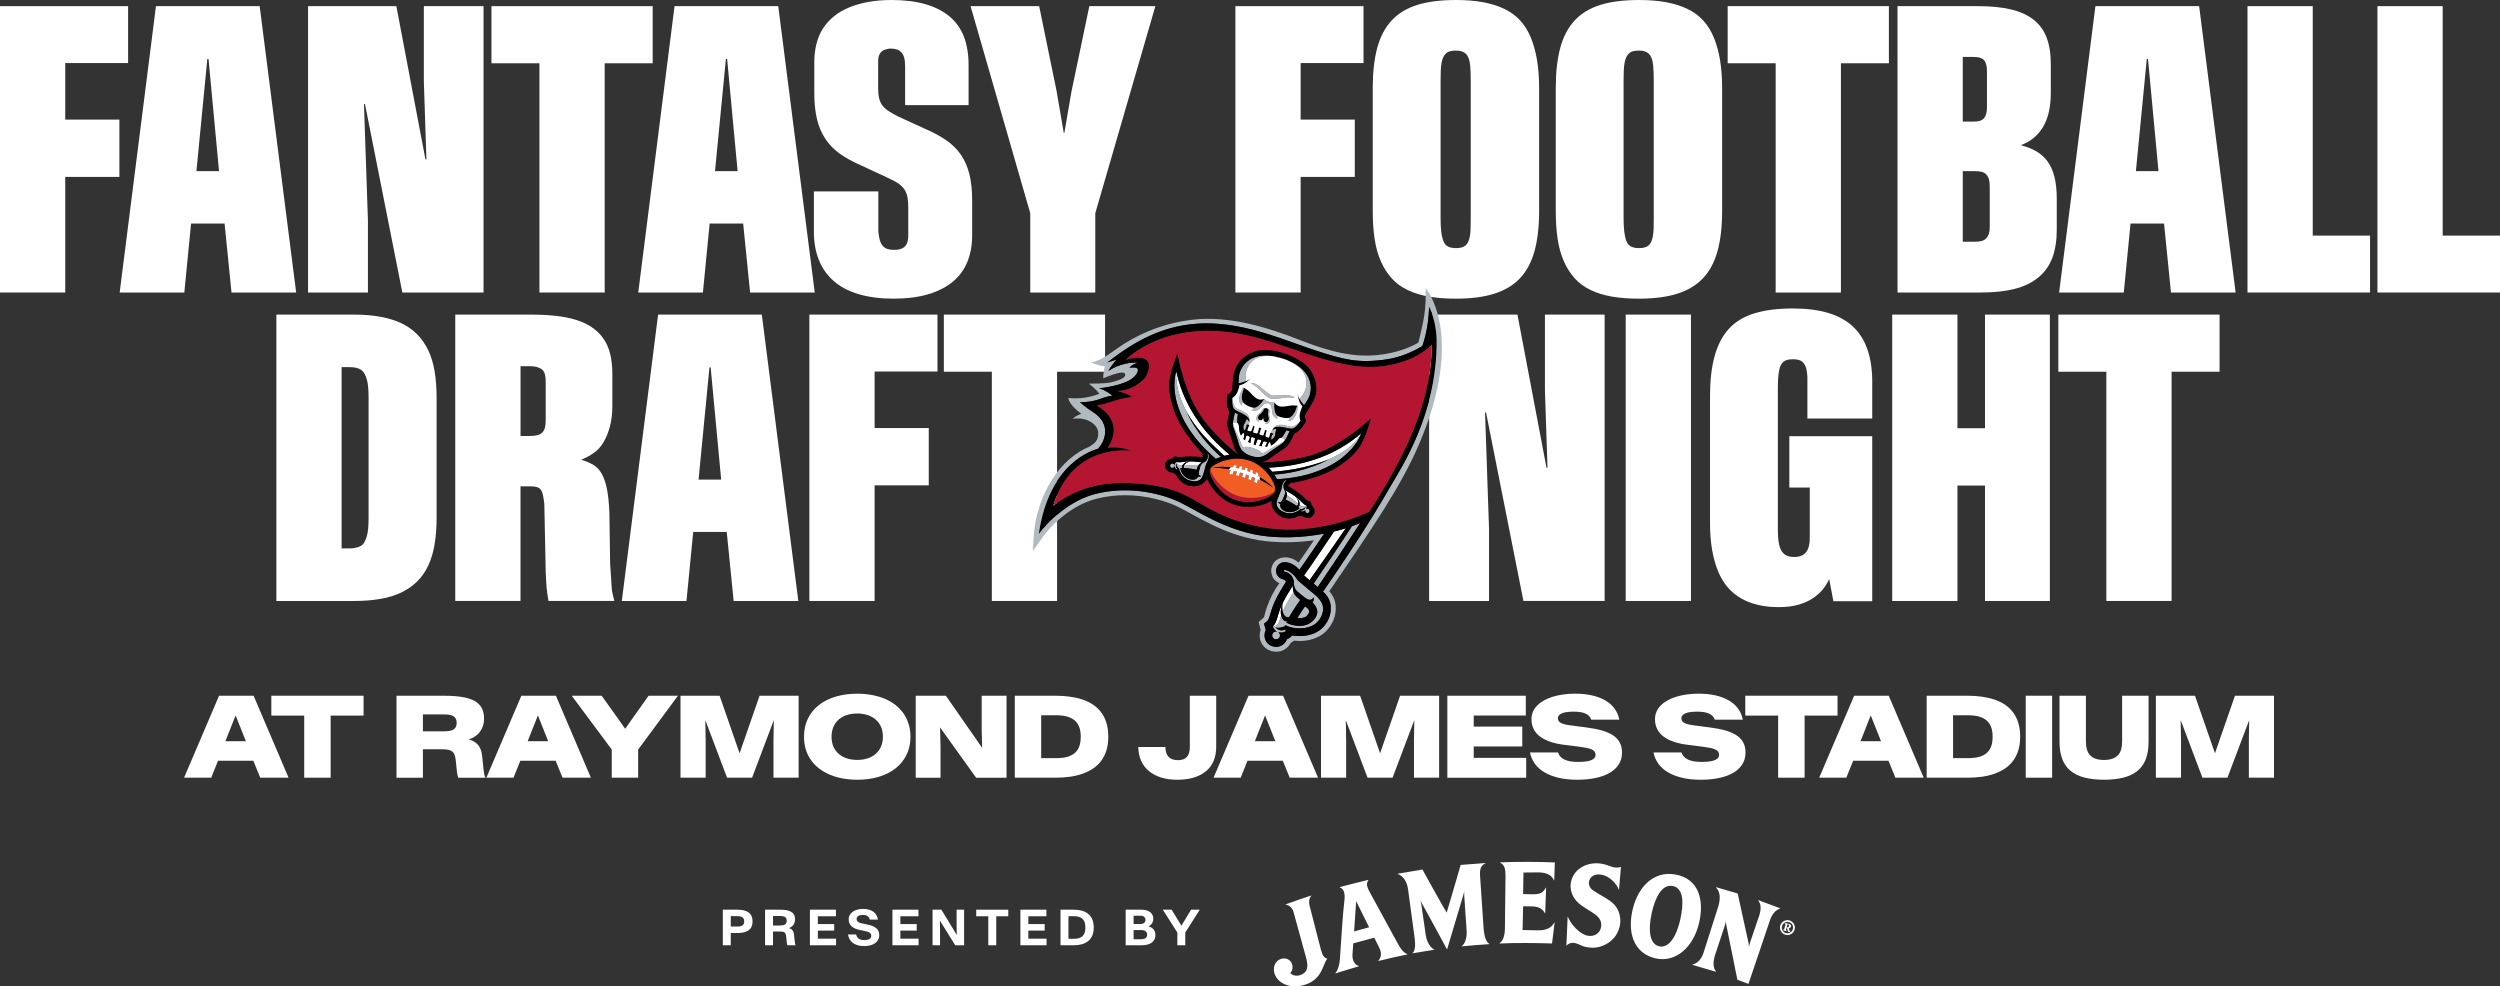 <?xml version="1.0" encoding="UTF-8"?>
<svg id="Layer_1" xmlns="http://www.w3.org/2000/svg" version="1.1" viewBox="0 0 263.135 103.815">
  <rect x="0" y="0" width="263.135" height="103.815" fill="#333333" stroke="none"/>
  <!-- Generator: Adobe Illustrator 29.5.1, SVG Export Plug-In . SVG Version: 2.1.0 Build 141)  -->
  <defs>
    <style>
      .st0 {
        fill: #f15d22;
      }

      .st1 {
        fill: #fff;
      }

      .st2 {
        fill: #b1babf;
      }

      .st3 {
        fill: #b41631;
      }
    </style>
  </defs>
  <g>
    <path class="st1" d="M0,.648h13.484v5.991h-6.617v5.949h5.699v6.032h-5.699v12.169H0V.648Z"/>
    <path class="st1" d="M16.416.648h10.916l3.841,30.142h-6.805l-.73-7.264h-3.527l-.71,7.264h-6.806L16.416.648ZM23.054,18.015l-1.106-11.813h-.126l-1.148,11.813h2.379Z"/>
    <path class="st1" d="M50.894.648v30.141h-8.545l-3.933-19.831h-.108l.418,12.213v7.618h-6.303V.648h9.296l3.058,16.119h.105l-.27-8.188V.648h6.283Z"/>
    <path class="st1" d="M56.778,6.66h-5.051V.648h16.97v6.012h-5.052v24.13h-6.867V6.66Z"/>
    <path class="st1" d="M70.999.648h10.916l3.841,30.142h-6.805l-.73-7.264h-3.527l-.71,7.264h-6.806l3.82-30.142ZM77.637,18.015l-1.106-11.813h-.126l-1.148,11.813h2.379Z"/>
    <path class="st1" d="M90.381,30.967c-1.058-.314-1.935-.775-2.63-1.389-.696-.612-1.218-1.353-1.565-2.223-.348-.869-.522-1.855-.522-2.954v-4.258h6.784v4.153c.028.404.081.731.157.981.076.25.185.456.324.615.139.16.31.269.511.324.201.056.42.083.657.083.153,0,.296-.011.428-.031s.251-.052.355-.094.201-.098.292-.167c.09-.069.167-.159.23-.272.062-.111.111-.247.146-.407.034-.159.052-.33.052-.511v-2.943c0-.445-.028-.816-.084-1.117-.056-.299-.16-.566-.312-.804-.153-.236-.373-.451-.657-.646-.285-.195-.665-.398-1.138-.606l-2.776-1.294c-.863-.376-1.6-.779-2.213-1.211-.613-.431-1.12-.946-1.523-1.544-.404-.599-.703-1.291-.897-2.077-.195-.786-.292-1.715-.292-2.786v-3.235c0-.696.076-1.347.23-1.952.153-.606.386-1.147.699-1.628.314-.479.7-.904,1.159-1.273.459-.368.994-.679,1.607-.929.612-.25,1.287-.441,2.025-.573.737-.133,1.544-.199,2.421-.199,1.35,0,2.533.146,3.549.439,1.015.292,1.865.724,2.546,1.295.682.57,1.186,1.28,1.513,2.129.327.849.491,1.851.491,3.005v4.195h-6.68v-4.069c0-.39-.035-.703-.104-.94s-.174-.425-.312-.564c-.139-.14-.299-.236-.48-.292s-.39-.084-.626-.084c-.125,0-.243.014-.355.041-.112.028-.219.062-.324.104-.104.043-.195.098-.271.167-.077.07-.143.153-.198.251-.056.098-.098.209-.126.334s-.042.278-.042.458v2.798c0,.432.034.793.104,1.085.069.292.185.543.344.752s.376.403.647.584c.272.181.602.368.992.564l2.818,1.294c.848.362,1.589.759,2.223,1.19s1.151.935,1.555,1.513c.404.578.706,1.256.908,2.035.201.78.303,1.72.303,2.818v3.652c0,1.044-.167,1.976-.501,2.797-.334.821-.842,1.518-1.523,2.088s-1.542,1.012-2.578,1.325c-1.037.312-2.264.47-3.684.47-1.377,0-2.596-.157-3.652-.47v.002Z"/>
    <path class="st1" d="M108.438,22.44L102.155.648h7.222l1.837,8.955.751,4.383h.062l.751-4.362,1.878-8.976h6.951l-6.324,21.792v8.349h-6.846v-8.349h-.001Z"/>
    <path class="st1" d="M130.031.648h13.484v5.991h-6.617v5.949h5.699v6.032h-5.699v12.169h-6.867V.648Z"/>
    <path class="st1" d="M150.395,31.217c-.835-.145-1.58-.376-2.234-.689s-1.207-.717-1.659-1.211c-.452-.493-.835-1.088-1.148-1.784-.312-.696-.535-1.485-.668-2.369-.132-.884-.198-1.875-.198-2.975v-12.921c0-1.669.16-3.089.48-4.258s.828-2.125,1.523-2.87c.696-.744,1.597-1.286,2.703-1.628,1.106-.341,2.467-.511,4.081-.511,1.044,0,1.983.076,2.817.23.835.153,1.58.386,2.233.699.654.314,1.207.713,1.66,1.2.451.487.824,1.075,1.116,1.764s.515,1.48.668,2.369c.153.891.231,1.893.231,3.005v12.921c0,1.67-.164,3.089-.491,4.258-.327,1.17-.838,2.119-1.534,2.85-.695.731-1.596,1.27-2.703,1.618-1.106.348-2.445.521-4.018.521-1.072,0-2.025-.073-2.859-.219v-.001ZM153.818,26.051c.167-.041.31-.111.429-.209.118-.097.215-.23.292-.397.075-.167.136-.376.177-.626.042-.251.066-.532.073-.846.008-.312.011-.657.011-1.033v-14.485c0-.584-.018-1.078-.052-1.482-.035-.403-.108-.723-.22-.96-.111-.236-.272-.41-.48-.521s-.473-.167-.793-.167c-.223,0-.424.021-.606.062-.181.042-.331.118-.449.23-.118.112-.216.248-.292.407-.076.16-.136.355-.177.585-.042.229-.07.497-.084.804-.014.306-.021.654-.021,1.044v14.485c0,.57.023,1.058.072,1.461s.129.738.24,1.002c.111.265.274.449.49.554s.49.156.825.156c.209,0,.397-.021.564-.061v-.002Z"/>
    <path class="st1" d="M169.657,31.217c-.835-.145-1.579-.376-2.233-.689s-1.208-.717-1.659-1.211c-.453-.493-.835-1.088-1.148-1.784s-.536-1.485-.668-2.369c-.133-.884-.198-1.875-.198-2.975v-12.921c0-1.669.159-3.089.48-4.258.319-1.169.827-2.125,1.523-2.87.695-.744,1.597-1.286,2.703-1.628,1.105-.341,2.466-.511,4.08-.511,1.044,0,1.983.076,2.818.23s1.579.386,2.233.699,1.207.713,1.659,1.2.825,1.075,1.117,1.764.515,1.48.668,2.369c.153.891.23,1.893.23,3.005v12.921c0,1.67-.164,3.089-.49,4.258-.327,1.17-.839,2.119-1.534,2.85-.696.731-1.597,1.27-2.703,1.618s-2.445.521-4.019.521c-1.071,0-2.024-.073-2.859-.219v-.001ZM173.081,26.051c.167-.041.309-.111.428-.209.118-.097.216-.23.292-.397s.136-.376.178-.626c.041-.251.065-.532.073-.846.007-.312.011-.657.011-1.033v-14.485c0-.584-.019-1.078-.053-1.482-.035-.403-.107-.723-.219-.96-.111-.236-.272-.41-.48-.521s-.474-.167-.793-.167c-.223,0-.425.021-.606.062-.182.042-.331.118-.449.23-.118.112-.216.248-.292.407-.077.16-.136.355-.178.585-.041.229-.07.497-.084.804-.014.306-.021.654-.021,1.044v14.485c0,.57.024,1.058.073,1.461s.128.738.239,1.002c.112.265.274.449.491.554.215.104.49.156.824.156.209,0,.397-.021.564-.061l.001-.002Z"/>
    <path class="st1" d="M186.895,6.66h-5.052V.648h16.97v6.012h-5.051v24.13h-6.867V6.66Z"/>
    <path class="st1" d="M208.218.648c1.308,0,2.441.112,3.402.334.96.223,1.756.578,2.39,1.065.633.487,1.099,1.117,1.397,1.89.3.772.449,1.715.449,2.828v3.006c0,.737-.07,1.412-.209,2.024s-.348,1.145-.626,1.597c-.279.452-.606.831-.981,1.137-.376.307-.807.55-1.294.731v.042c.598.153,1.127.362,1.586.626.459.265.849.613,1.169,1.044.32.432.564.971.731,1.618.167.646.251,1.422.251,2.327v3.235c0,1.169-.157,2.168-.47,2.995-.314.828-.807,1.517-1.482,2.066-.675.55-1.506.95-2.494,1.199-.988.251-2.156.376-3.506.376h-8.809V.648h8.496ZM207.779,12.797c.223,0,.42-.024.595-.073.174-.049.316-.136.428-.261s.195-.284.251-.479c.055-.195.083-.425.083-.69v-3.819c0-.279-.027-.516-.083-.71s-.14-.348-.251-.459-.258-.191-.439-.24c-.181-.048-.389-.072-.626-.072h-1.148v6.805h1.19v-.001ZM207.862,25.446c.278,0,.519-.028.721-.084.201-.055.365-.153.49-.292s.216-.303.272-.49c.055-.188.084-.435.084-.741v-4.237c0-.292-.028-.535-.084-.731-.056-.194-.146-.361-.272-.501-.125-.139-.289-.232-.49-.282-.202-.049-.435-.073-.699-.073h-1.295v7.432h1.273Z"/>
    <path class="st1" d="M220.552.648h10.917l3.841,30.142h-6.805l-.731-7.264h-3.527l-.71,7.264h-6.806l3.82-30.142ZM227.19,18.015l-1.106-11.813h-.125l-1.148,11.813h2.38Z"/>
    <path class="st1" d="M243.425.648v24.15h6.032v5.991h-12.899V.648h6.867Z"/>
    <path class="st1" d="M257.103.648v24.15h6.032v5.991h-12.899V.648h6.867Z"/>
  </g>
  <g>
    <path class="st1" d="M29.089,33.113h8.161c1.029,0,1.962.077,2.797.231.835.153,1.569.379,2.202.679.633.299,1.187.689,1.66,1.169.473.479.862,1.04,1.169,1.68.306.641.529,1.378.668,2.213.139.835.209,1.768.209,2.797v12.607c0,1.016-.07,1.944-.209,2.786-.139.842-.362,1.59-.668,2.244-.307.654-.696,1.214-1.169,1.68-.473.467-1.027.853-1.66,1.158-.633.307-1.367.532-2.202.679-.835.146-1.768.22-2.797.22h-8.161v-30.142ZM36.812,57.723c.236,0,.456-.024.657-.073.201-.049.376-.114.521-.198.146-.083.268-.212.365-.386.098-.174.181-.379.251-.615s.118-.516.146-.835c.028-.32.042-.702.042-1.148v-12.565c0-.431-.014-.81-.042-1.138-.028-.326-.076-.608-.146-.846-.07-.236-.153-.438-.251-.606-.097-.167-.219-.299-.365-.397-.146-.098-.32-.167-.521-.209-.202-.042-.421-.062-.657-.062h-.856v19.078h.856Z"/>
    <path class="st1" d="M55.83,33.113c.96,0,1.833.042,2.62.126.786.083,1.499.223,2.14.417.64.195,1.2.452,1.68.772.48.32.887.713,1.221,1.179.334.467.577,1.013.731,1.639.153.627.23,1.329.23,2.108v3.36c0,.835-.087,1.569-.261,2.202-.174.634-.4,1.183-.679,1.649s-.619.838-1.023,1.116-.842.515-1.315.71c.515.153.95.337,1.304.553.355.217.647.536.877.961.23.424.407.952.532,1.586s.209,1.43.251,2.39l.084,5.531c.042.557.073,1.02.094,1.388.021.369.042.7.062.992.021.292.059.546.115.762.055.216.111.448.167.699h-6.93c-.042-.251-.08-.487-.115-.71-.035-.223-.062-.456-.084-.699s-.039-.501-.052-.772-.028-.566-.042-.887l-.146-7.139c-.042-.361-.086-.664-.136-.907-.049-.244-.122-.435-.219-.574-.097-.139-.233-.236-.407-.292s-.4-.084-.679-.084h-1.065v12.065h-6.867v-30.141h7.912ZM55.768,45.888c.32,0,.587-.027.804-.083.215-.056.386-.149.511-.282.125-.133.215-.303.272-.512.055-.209.084-.466.084-.772v-4.049c0-.306-.028-.566-.084-.782-.056-.216-.146-.379-.272-.49-.126-.112-.299-.201-.522-.272-.223-.069-.494-.104-.814-.104h-.96v7.347h.981Z"/>
    <path class="st1" d="M69.269,33.113h10.916l3.841,30.142h-6.805l-.73-7.264h-3.527l-.71,7.264h-6.806l3.82-30.142ZM75.906,50.48l-1.106-11.813h-.126l-1.148,11.813h2.379Z"/>
  </g>
  <path class="st1" d="M85.189,33.113h13.484v5.991h-6.617v5.949h5.699v6.032h-5.699v12.169h-6.867v-30.142Z"/>
  <path class="st1" d="M104.394,39.125h-5.051v-6.012h16.97v6.012h-5.052v24.13h-6.867v-24.13Z"/>
  <g>
    <path class="st1" d="M168.894,33.113v30.141h-8.546l-3.934-19.831h-.107l.418,12.213v7.618h-6.304v-30.141h9.296l3.058,16.119h.105l-.27-8.188v-7.932h6.283Z"/>
    <path class="st1" d="M171.113,33.113h6.867v30.142h-6.867v-30.142Z"/>
    <path class="st1" d="M185.059,63.672c-.668-.153-1.273-.386-1.815-.699-.543-.314-1.013-.703-1.409-1.17-.397-.466-.731-1.025-1.002-1.68s-.48-1.402-.627-2.244c-.145-.842-.219-1.77-.219-2.786v-13.4c0-1.656.163-3.068.49-4.237.326-1.169.828-2.122,1.503-2.859s1.568-1.276,2.683-1.618c1.113-.341,2.455-.512,4.028-.512,1.461,0,2.717.161,3.768.48,1.051.321,1.917.805,2.599,1.451s1.19,1.468,1.523,2.462c.334.995.494,2.168.48,3.518v3.674h-6.825v-4.362c-.014-.306-.05-.581-.104-.825-.057-.243-.146-.448-.272-.615-.126-.167-.282-.282-.47-.345s-.4-.094-.637-.094c-.223,0-.417.018-.584.053s-.31.097-.428.188-.22.219-.304.386c-.083.167-.145.369-.188.606-.041.237-.072.505-.094.804-.021.3-.031.637-.031,1.013v14.653c0,.403.011.754.031,1.054.021.299.06.566.115.804.055.236.128.432.219.584.09.153.201.282.334.386.132.104.284.178.459.22.174.041.365.062.574.062.18,0,.347-.018.501-.053.153-.034.292-.09.417-.167.125-.076.232-.17.323-.282.091-.111.164-.243.22-.397.055-.153.097-.323.125-.511s.042-.386.042-.595v-5.303h-2.15v-5.405h8.725v17.366h-4.091l-.439-2.338c-.153.362-.365.713-.637,1.054-.272.342-.619.657-1.044.95-.424.292-.935.524-1.534.699-.598.174-1.301.261-2.107.261-.766,0-1.482-.077-2.15-.23l.001.001Z"/>
    <path class="st1" d="M199.162,33.113h6.867v11.961h2.901v-11.961h6.825v30.142h-6.825v-12.148h-2.901v12.148h-6.867v-30.142Z"/>
    <path class="st1" d="M221.701,39.125h-5.052v-6.012h16.97v6.012h-5.051v24.13h-6.867v-24.13Z"/>
  </g>
  <g>
    <path class="st1" d="M141.653,55.601c-.405.614-3.594,5.177-3.814,5.473-.018-.014-.566-.483-.585-.5.813-1.129,3.111-4.56,3.157-4.63.408-.099.811-.207,1.207-.331.012-.004.024-.008.035-.012"/>
    <path class="st2" d="M143.169,55.048c-.578.914-3.731,5.664-4.477,6.743-.005-.004-.013-.01-.017-.013-.109-.1-.25-.219-.406-.349.254-.363,3.169-4.697,4.023-6.04.299-.105.59-.22.877-.341"/>
    <path class="st1" d="M134.977,63.541c-.106.264-.206.718-.165,1.049.009.071.023.137.04.201v.001c-.249,1.144-.731,1.163-.859,1.146-.02-.003-.032-.006-.032-.006.476-.422.461-1.186.947-2.248.022-.049.047-.099.071-.148,0,.001-.001.003-.002.005"/>
    <path class="st2" d="M137.795,64.355c.013.215-.238.528-.46.611-.161.066-.375.099-.582.098-.065,0-.13-.002-.193-.009.059-.098.13-.218.208-.346.178-.29.398-.628.588-.877.13.065.317.192.405.375.023.049.034.096.034.148"/>
    <path class="st2" d="M136.491,62.825c-.162-.149-.265-.308-.33-.466-.001.001-.615.804-1.161,2.006.014.059.033.116.057.167.168.359.317.458.615.44,0,0,.696-1.187,1.187-1.822-.101-.084-.223-.191-.368-.325"/>
    <path class="st1" d="M136.161,62.359c-.112-.33-.09-.662-.082-.723-.009.013-.018.026-.027.04-.187.29-.371.583-.547.881-.168.285-.499.923-.511.948-.002.013-.083.49.006.859q0-.001.001-.002c.003-.009.008-.02-.001.003.546-1.202,1.16-2.005,1.161-2.006"/>
  </g>
  <g>
    <path class="st2" d="M139.227,63.74c-.147-.646-.969-1.276-1.159-1.415-.405-.359-1.455-1.179-1.554-1.356-.107-.193-.593-.852-1.258-.985,0,0-.111-.016-.127.07-.008.053.014.101.093.123.078.02.324.045.598.303.274.258.371.598.366.885-.007.287.095.693.443.954.35.262.763.703,1.126.804.022.006.043.01.065.012.24.021.468-.195.432-.317.079.263.007.453-.111.59.403.396.598.848.472,1.255-.161.523-.745,1.226-1.813,1.211-.761-.009-1.207-.221-1.402-.343.001-.001.065-.147.07-.157-.446.108-.609-.553-.616-.582-.249,1.145-.732,1.163-.859,1.146-.021-.002-.032-.006-.032-.006,0,0,.096.374.468.553-.17-.05-.357.011-.46.167-.126.19-.074.446.116.572.191.125.446.073.573-.117.125-.19.073-.446-.117-.571-.01-.006-.019-.01-.029-.015.051.018.102.035.162.045.497.082.66-.157.66-.157,0,0-.034-.068-.057-.164,0,0-.491.346-1.033-.203.018.006.197.068.506.018.46-.069.523-.213.554-.24.001-.005.001-.008.003-.013.398.216.838.317,1.464.33.702.013,1.374-.207,1.769-.551.395-.345.862-1.075.687-1.846"/>
    <path class="st2" d="M141.912,58.344c-.977,1.477-1.906,2.84-2.662,3.933.875.723.823,1.634.823,1.807-.017.969-.533,1.692-1.005,2.115-.588.501-1.391.744-2.239.75-.024,0-.631-.019-.839-.067-.089.131-.262.291-.543.405-.031.089-.074.178-.13.262-.231.347-.615.541-1.006.541,0,0-.396-.012-.67-.201-.351-.231-.544-.616-.544-1.008v-.01c.001-.187.046-.377.136-.549-.04-.097-.183-.674-.183-.674l.373-.328c.03-.018.122-.157.226-.513.11-.346.241-.861.516-1.461.35-.763.836-1.552,1.19-2.098-.034-.174-.218-.255-.35-.287-.148-.04-.33-.126-.476-.295-.152-.177-.269-.427-.204-.75.065-.318.265-.548.498-.655v-.001c.264-.137.59-.071.59-.071.777.071,1.352.793,1.352.793.774-1.08,2.574-3.758,2.612-3.816-2.36.451-4.797.512-6.822.176-3.681-.61-6.513-2.57-8.342-3.464-1.83-.892-5.315-1.807-8.91-.892-3.594.915-5.968,4.226-5.968,4.226,1.073-7.563,5.758-8.837,6.207-8.965.683-.639,1.578-2.589-.542-3.904-.724-.45-1.332-1.019-1.332-1.019.444.053,1.485-.085,2.063-.313.694-.274,1.332-.366,1.332-.366-.548-.522-1.384-.783-1.384-.783.836-.053,2.142-.34,2.951-.706.81-.365,1.254-1.018,1.122-1.305-.13-.288-.861-.131-.861-.131.261-.392.888-.548.888-.548-1.802-.105-3.115.876-3.115.876.201-.43.859-1.203.859-1.203-.25.083-.942.299-.985.312,2.821-2.178,5.97-4.094,10.383-4.122,4.411-.029,8.709,1.948,11.573,2.865,2.866.916,4.386,1.379,7.48.921,1.481-.219,2.778-.826,3.728-1.396,0,0,.665-1.69.716-4.117,0,0,.797,1.429.8,3.654.008,7.635-3.692,13.211-4.874,15.241-1.13,1.997-2.616,4.389-4.432,7.141M150.048,30.305s.1,1.836-.246,3.516c-.335,1.624-.52,2.243-.52,2.243-.709.416-1.857.927-3.535,1.206-3.131.522-5.973-.319-9.075-1.537-3.104-1.218-7.255-2.53-11.108-2.087-3.735.429-6.407,1.942-7.828,2.928-1.421.986-1.682,1.247-2.9,1.595,0,0,.957.377,1.45.377,0,0-.232.958-.145,1.276,0,0,2.029-.928,2.262-.493.232.435-.726.726-1.392.899-.667.175-2.407.144-2.407.144,0,0,.816.632,1.104,1.071,0,0-1.539.67-3.25.438,0,0-.057.634,1.35,1.672-.3.107-.679.281-.914.532,0,0,1.474-.304,2.4.727.244.306.324.58.296.926-.05.626-.291.866-.881,1.256-.338.137-.697.309-1.043.521-1.63,1.002-2.823,2.526-3.659,4.268-.363.754-.653,1.631-.857,2.426-.205.799-.28,1.509-.328,1.953-.048.442-.114,1.836-.114,1.836,0,0,.731-1.025,1.074-1.516.342-.489,2.505-3.208,5.655-3.996,1.008-.256,2.011-.364,2.97-.364,2.305-.001,4.365.624,5.583,1.221,1.769.856,4.676,2.877,8.486,3.509.898.148,1.864.222,2.867.222.962,0,1.957-.07,2.952-.206-.562.838-1.101,1.622-1.614,2.348-.519-.495-1.224-.546-1.224-.546-.854-.081-1.282.44-1.282.44-.173.187-.303.43-.353.716-.06.265.011.573.061.73.163.518.606.754.777.829-1.248,1.664-1.611,3.579-1.611,3.58l-.57.503.206.833c-.318,1.022.181,1.789.827,2.106.656.322,1.268.135,1.268.135.386-.108.735-.351.972-.707.037-.054.069-.109.097-.164.133-.072.247-.152.345-.239.18.02.641.034.641.034.945-.008,1.868-.275,2.573-.874.555-.496,1.166-1.342,1.187-2.499,0-.217.04-1.093-.684-1.856,4.564-6.701,7.528-11.015,9.419-15.405,5.012-11.634.737-16.485.718-16.527"/>
  </g>
  <g>
    <path d="M135.004,64.355c-.001.002-.002.004-.003.006-.001.001-.001.002-.001.003.001-.002.002-.004.003-.006,0-.001.001-.002.001-.003M144.119,53.865c-2.008.936-6.643,2.488-11.259,1.627-1.606-.3-3.72-.801-6.515-2.496-1.834-1.111-3.814-2.173-8.431-2.152-3.824.018-6.28,1.751-7.061,2.396,2.075-6.771,8.208-5.78,8.208-5.78-1.119-.538-2.463-.332-2.463-.332,1.922-3.023-1.174-4.439-1.174-4.439.26,0,1.436-.339,2.036-.549.601-.208,1.703-.352,1.703-.352-.384-.354-1.573-.639-1.573-.639,1.123,0,2.14-.545,2.847-1.281.246-.256.921-1.539.156-2.036-.704-.458-2.1.05-2.101.051.002-.002,4.179-4.503,12.8-2.579,4.09.913,8.7,3.308,12.957,3.333,1.43.009,4.587-.455,6.47-2.351-.099,3.602-.77,8.647-6.6,17.579M138.693,61.791c-.006-.004-.014-.009-.018-.013-.109-.099-.25-.219-.406-.349.254-.363,3.169-4.696,4.023-6.04.299-.105.59-.221.877-.341-.578.914-3.731,5.665-4.476,6.743M138.54,65.585c-.395.345-1.067.565-1.769.551-.626-.012-1.065-.113-1.463-.329-.002.004-.003.008-.004.013-.031.027-.094.171-.554.239-.308.051-.487-.011-.506-.017.543.548,1.034.203,1.034.203.023.095.056.164.056.164,0,0-.163.239-.659.156-.06-.009-.112-.026-.162-.045.009.006.018.009.028.015.191.125.242.381.117.571-.127.191-.382.242-.573.117-.189-.126-.242-.382-.116-.572.103-.156.291-.217.46-.166-.372-.179-.468-.553-.468-.553.476-.422.461-1.186.947-2.248.022-.049.047-.099.071-.148,0,.002-.001.003-.002.005-.105.264-.206.718-.165,1.049.009.071.023.137.04.201v.001c.007.029.17.689.616.582-.004.01-.069.155-.07.157.195.121.642.333,1.402.343,1.068.014,1.653-.689,1.813-1.212.126-.406-.069-.859-.472-1.255.118-.136.19-.327.111-.589.037.121-.191.338-.431.316-.023-.002-.044-.005-.066-.011-.363-.101-.776-.543-1.126-.804-.348-.262-.45-.667-.443-.954.005-.287-.092-.628-.366-.885-.274-.258-.519-.283-.597-.304-.079-.021-.101-.07-.093-.122.016-.086.126-.07.126-.07.665.133,1.151.792,1.258.985.099.177,1.149.997,1.555,1.356.189.138,1.011.768,1.158,1.415.175.771-.292,1.501-.687,1.845M137.356,63.832c.13.065.317.191.405.375.023.049.034.095.034.148.013.214-.238.528-.46.61-.162.067-.375.1-.582.099-.065,0-.13-.003-.193-.009.059-.098.13-.218.208-.347.178-.289.398-.627.588-.876M135.505,62.556c.176-.298.36-.59.547-.881.009-.013.018-.026.027-.04-.008.062-.029.394.082.724.065.157.168.317.33.466.145.134.267.241.368.325-.491.635-1.187,1.822-1.187,1.822-.298.017-.447-.081-.615-.44-.024-.051-.043-.108-.057-.167v-.001c-.089-.37-.008-.846-.006-.859.012-.025.343-.663.511-.949M140.411,55.943c.408-.099.811-.207,1.208-.331.011-.004.023-.008.034-.012-.405.614-3.594,5.177-3.814,5.473-.018-.014-.565-.483-.585-.5.813-1.129,3.111-4.56,3.157-4.63M150.417,32.308c-.051,2.427-.715,4.117-.715,4.117-.951.569-2.247,1.176-3.729,1.396-3.094.457-4.614-.005-7.48-.922-2.864-.916-7.162-2.894-11.573-2.865-4.412.029-7.562,1.944-10.383,4.123.043-.013.736-.23.986-.312,0,0-.659.773-.859,1.203,0,0,1.312-.981,3.114-.877,0,0-.626.157-.888.549,0,0,.731-.158.862.13.131.287-.313.941-1.122,1.306-.81.366-2.116.653-2.952.705,0,0,.837.262,1.385.784,0,0-.639.091-1.333.365-.578.229-1.619.366-2.063.314,0,0,.608.569,1.332,1.018,2.12,1.316,1.225,3.266.542,3.905-.449.127-5.133,1.402-6.207,8.965,0,0,2.374-3.312,5.968-4.227,3.595-.914,7.081,0,8.91.893s4.661,2.853,8.343,3.464c2.024.336,4.462.275,6.821-.176-.038.058-1.838,2.736-2.612,3.815,0,0-.574-.721-1.352-.793,0,0-.326-.065-.59.072v.001c-.233.107-.433.337-.497.655-.066.322.051.572.204.75.145.169.328.255.476.295.132.032.315.112.35.287-.355.546-.841,1.335-1.191,2.097-.275.6-.406,1.115-.516,1.462-.103.355-.196.494-.226.512l-.373.329s.143.577.184.674c-.091.172-.136.361-.137.548v.011c0,.392.193.776.544,1.008.274.189.671.2.671.2.39,0,.774-.193,1.006-.541.055-.084.098-.172.129-.261.281-.114.454-.274.543-.405.209.048.815.066.84.066.847-.006,1.65-.249,2.238-.75.472-.422.988-1.146,1.005-2.114,0-.173.052-1.084-.823-1.808.757-1.093,1.685-2.455,2.662-3.933,1.816-2.752,3.302-5.143,4.432-7.14,1.183-2.03,4.882-7.606,4.874-15.242-.003-2.224-.8-3.653-.8-3.653M135.001,64.361c-.001.001-.001.002-.001.003.001-.002.002-.004.003-.006,0-.001.001-.002.001-.003-.001.002-.002.004-.003.006"/>
    <path class="st3" d="M141.085,48.955c-2.064,1.46-5.295,1.906-5.295,1.906-.036.14-.25.287-.25.287,0,0,.331.123,1.143.733.811.611.591.581.85.756.259.173.406.125.406.125.078.156.088.39.088.39.108.101.637.607.145,1.13-.493.523-1.062.037-1.062.037-.201.042-.397-.024-.397-.024,0,0-1.053.663-2.099-.059-.851-.587-.799-1.283-.75-1.523-.287.165-.595.293-.912.392-.853.268-1.943.379-3.025.019-.711-.239-1.3-.654-1.764-1.114-.465-.461-.809-.97-1.034-1.428-.033-.07-.065-.139-.093-.207-.075.178-.431.85-1.535.803-1.27-.055-1.71-1.219-1.71-1.219,0,0-.196-.066-.331-.22,0,0-.746.044-.824-.67-.078-.715.65-.798.798-.814,0,0,.147-.181.304-.259,0,0,.089.129.4.146.311.017.118-.092,1.134-.09,1.015.002,1.352.105,1.352.105,0,0-.081-.247-.025-.38,0,0-2.308-2.305-3.073-4.714-.765-2.409-.531-3.303.398-5.843,0,0,.689,4.328,2.803,7.047,1.206,1.552,2.564,2.762,3.507,3.516.022,0,.044.001.065.001-.201-.225-.354-.488-.431-.789-.188-.745-.498-1.437-.64-1.988-.141-.553.174-1.656.174-1.656-.424-.679-.217-1.797-.217-1.797,0,0,.23-.109.404-.321.174-.212.114-.84.256-1.764.141-.923.742-1.879,2.074-2.422,1.324-.541,3.313.168,3.331.175.017.005,2.032.639,2.762,1.869.734,1.236.637,2.362.193,3.184-.444.822-.871,1.286-.86,1.561.011.274.129.499.129.499,0,0-.509,1.016-1.258,1.304,0,0-.414,1.069-.861,1.424-.445.355-1.11.72-1.71,1.2-.236.19-.508.307-.798.366.019.014.038.029.057.043,1.207-.032,3.011-.178,4.9-.686,3.327-.896,6.487-3.932,6.487-3.932-.791,2.586-1.144,3.441-3.206,4.901M144.249,38.638c-4.256-.026-8.866-2.421-12.956-3.334-8.621-1.923-12.799,2.578-12.8,2.58.001-.001,1.397-.509,2.1-.052.765.498.091,1.78-.156,2.036-.707.737-1.724,1.281-2.847,1.281,0,0,1.189.286,1.574.639,0,0-1.103.145-1.704.353-.6.209-1.775.549-2.036.549,0,0,3.096,1.415,1.174,4.439,0,0,1.344-.206,2.464.331,0,0-6.134-.99-8.209,5.78.782-.644,3.238-2.377,7.062-2.396,4.616-.02,6.596,1.042,8.43,2.152,2.796,1.695,4.91,2.197,6.516,2.496,4.615.862,9.25-.69,11.259-1.626,5.829-8.932,6.5-13.977,6.6-17.58-1.884,1.896-5.04,2.361-6.471,2.352"/>
    <path d="M133.496,44.27l.05-.146c.049-.15-.061-.217-.068-.459-.008-.126-.017-.247.031-.391.039-.117-.026-.247-.148-.301-.008-.003-.017-.007-.025-.01-.007-.002-.015-.004-.023-.006-.131-.033-.263.032-.302.149-.049.145-.131.236-.213.33-.151.19-.281.176-.33.326l-.05.146c-.028.085.002.173.064.238.03.031.066.058.11.073.138.046.285-.019.326-.145.007-.02.03-.032.052-.025.023.008.035.031.028.053-.043.124.035.265.172.311.044.014.088.014.13.009.09-.014.168-.067.196-.152"/>
    <path d="M134.113,42.791c.001.164.057.798.334.964h.001c.002,0,.004.001.006.002.278.19.856.279,1.131.245.036-.004.104-.026.106-.026l.001.001c.121-.068.23-.12.33-.223.132-.138.236-.307.312-.481.032-.077.06-.156.082-.236,0,0,.059-.269.172-.309.012-.002.024-.003.035-.005l.008.001v-.003s-.353-.089-.755-.043c-.038.005-.076.01-.115.016-.448.082-.865.15-1.151.054-.094-.031-.176-.085-.245-.142-.001-.002-.003-.003-.004-.004-.018-.016-.036-.032-.053-.048v-.001c-.095-.091-.157-.177-.17-.196-.002-.003-.005-.007-.005-.007-.001.004-.021.278-.02.441"/>
    <path d="M130.879,40.813c.066.1-.049.349-.049.349-.029.073-.052.147-.072.223-.066.258-.091.578.015.835.005.009.072.126.069.129-.006.005-.013.011-.02.015.007-.004.014-.009.02-.014.001,0,.041.058.068.084.199.193.714.47,1.05.487.002,0,.005.002.008.002.32.035.746-.436.846-.568.099-.13.252-.363.252-.363,0,0-.117.039-.264.057v.001c-.023.002-.047.004-.072.005-.002.001-.004.001-.005.001-.089.004-.187-.003-.281-.034-.286-.096-.578-.402-.886-.737-.027-.029-.054-.056-.083-.083-.283-.27-.605-.411-.625-.419.001.002.002.003.002.003l.002.001c.008.008.017.017.025.026"/>
    <path class="st2" d="M131.651,47.983c.001,0,.002.001.003.001.002,0,.002.001.004.001.173.058.337.101.51.121.173.019.356.015.566-.022.424-.076.91-.511,1.092-.641.183-.129.875-.586,1.032-.696.157-.111.288-.203.448-.475.162-.273.434-.907.434-.907,0,0-.261-.051-.348-.062,0,0-.001.003-.004.007-.038.068-.35.619-.464.734,0,0-.003,0-.009.001.068.039.265.163.299.309,0,0-.332.306-.741.486-.41.18-1.029.571-1.273.734-.093.061-.219.114-.377.144-.1-.177-.444-.395-.886-.544-.462-.155-.886-.185-1.058-.089-.126-.129-.203-.258-.243-.371-.096-.277-.355-.963-.573-1.353-.217-.391-.298-.835-.298-.835.139-.117.451-.062.451-.062-.003-.022-.003-.051-.003-.087.003-.231.067-.711.076-.778.001-.005.001-.008.001-.008-.075-.044-.316-.16-.316-.16,0,0,0,.002-.001.007-.019.075-.165.682-.199.977-.036.314.013.467.072.65.058.183.334.964.402,1.177.008.027.018.06.028.099.073.27.201.795.457,1.071.291.313.572.455.918.571"/>
    <path class="st2" d="M132.592,41.023c.31.358.799.807,1.093.901.292.102.952.039,1.416-.059.468-.075,1.161.003,1.161-.007-.287-.355-1.261-.254-1.811-.228-.476.037-.619-.034-.652-.046-.032-.009-.189-.039-.548-.356-.421-.352-1.138-1.021-1.58-.911,0,.012.596.366.921.706"/>
    <path class="st2" d="M130.773,42.71c-.011-.016-.156-.223.028-.331.007-.005.014-.009.022-.015.007-.004.013-.009.019-.015.004-.003-.064-.12-.068-.129-.107-.257-.082-.577-.015-.835.019-.075.042-.15.072-.223,0,0,.115-.249.048-.349-.008-.009-.017-.018-.024-.026l-.002-.001-.006-.003s-.362.664-.394,1.008c-.033.345-.056.666.32.919"/>
    <path class="st2" d="M131.967,42.922s.006.107-.222.26c0,0,.368.118.646-.035.278-.152.646-.848,1.114-.697.465.163.339.939.468,1.228.125.281.472.41.494.417-.089-.258-.02-.341-.02-.341h-.001c-.277-.165-.333-.799-.334-.963-.001-.163.019-.437.02-.442-.209.108-.97-.148-1.067-.358,0,0-.152.234-.251.364-.101.131-.526.603-.847.567"/>
    <path class="st2" d="M136.587,42.728c-.113.04-.172.308-.172.308-.022.081-.05.16-.082.237-.076.174-.18.343-.312.481-.1.103-.209.155-.33.223.003.016.008.031.014.046.084.207-.179.283-.179.283.454.025.628-.247.811-.541.183-.293.293-1.042.293-1.042h-.007c-.012.001-.023.003-.036.005"/>
    <path class="st2" d="M130.331,43.327c.178.078.355.161.524.257.253.144.527.313.632.601.001.003.001.005.003.008.028.073.031.163.011.238,0-.01-.004-.023-.011-.036-.023-.045-.062-.078-.088-.12,0-.001-.001-.002-.003-.004-.057-.065-.118-.124-.19-.173v.003l-.001-.004s-.055.193-.141.334c-.049.082-.101.172-.156.297,0,.001-.001.003-.002.005-.107.278.018.573.047.574.035.003.108-.031.247-.422.004-.009.011-.027.015-.048.004-.018-.002-.052-.01-.079,0,0,.001-.002.001-.005.017-.064.099-.058.15-.052.018.002.036.004.053.009.031-.077.07-.184.088-.273.059-.217.052-.523-.2-.811-.253-.288-.903-.503-1.145-.625-.244-.123-.463-.71-.434-1.116,0,0-.023.226-.023.454,0,.091.003.183.013.26.005.039.012.075.02.105.07.241.078.393.6.623"/>
    <path class="st2" d="M133.938,45.634c.019.011.049.022.06.041.027.038.034.053.034.053-.026.004-.052.008-.077.012-.014,0-.078.023-.078.042-.124.397-.086.467-.057.486.025.016.301-.143.384-.43,0-.002.046-.241.056-.336.017-.153.08-.328.088-.349l-.001.001c0-.001.001-.003.001-.003-.281-.013-.437.097-.437.097,0,0-.08.14-.102.326,0,.001.108.048.129.06"/>
    <path class="st2" d="M135.865,44.917c-.269-.05-.916-.27-1.291-.192-.308.063-.493.238-.596.414.001,0,.002-.002.003-.002.002-.002.003-.002.004-.004.207-.239.584-.229.869-.193.222.028.443.075.661.127.556.131.654.015.854-.136.172-.129.313-.329.418-.515.002-.003.004-.006.006-.01-.252.297-.691.554-.928.511"/>
    <path class="st2" d="M133.593,43.77v-.002l-.001-.003c-.009-.123-.018-.215.02-.33.061-.181-.051-.382-.251-.462.122.054.188.183.149.3-.049.145-.04.266-.031.391.006.242.117.31.067.46l-.05.146c-.028.085-.106.138-.196.151,0,.002-.001.004-.001.006-.047.139-.193.176-.193.176v.001c.217.072.444-.021.506-.21l.047-.14c.038-.103.008-.203-.016-.266-.024-.067-.046-.12-.05-.218"/>
    <path class="st2" d="M132.419,43.908l.05-.146c.049-.15.179-.137.33-.326.082-.094.164-.185.213-.33.039-.117.171-.182.301-.149-.211-.059-.421.035-.482.214-.038.116-.102.185-.184.276v.001l-.003.004c-.063.075-.112.103-.172.142-.058.036-.141.099-.174.203l-.047.14c-.063.188.062.399.277.472,0,0-.094-.117-.047-.257,0-.002.001-.005.002-.006-.062-.065-.092-.154-.064-.238"/>
    <path class="st1" d="M129.765,44.525s.081.444.298.835c.218.39.477,1.076.573,1.353.04.114.117.243.243.372.172-.096.596-.066,1.058.089.442.148.786.366.886.543.158-.029.284-.082.377-.144.244-.163.863-.553,1.273-.733.409-.181.741-.486.741-.486-.034-.146-.231-.27-.299-.309-.041.007-.203.039-.284.099-.093.068-.429.569-.87.758.042-.248-.119-.377-.16-.372-.041.004-.073.102-.082.126-.009.025-.094.193-.123.272-.029.078-.02.085-.02.085-.071-.002-.142-.006-.212-.012.068-.127.128-.254.185-.38.041-.105-.072-.128-.072-.128v-.001c-.063-.01-.126-.02-.189-.032h-.006c-.079-.014-.127.035-.137.065-.008.02-.015.04-.024.06-.028.069-.06.139-.089.208-.002.004-.003.009-.005.012-.036.088-.005.161-.005.161-.025-.001-.083.001-.182-.019-.047-.009-.109-.037-.109-.037.035-.028.056-.082.056-.082h.001c.062-.153.159-.391.159-.391,0,0,.039-.103-.028-.122-.091-.023-.181-.048-.27-.074-.068-.015-.097.041-.105.059-.014.036-.038.091-.046.117-.035.098-.069.195-.103.292v.004c-.021.063-.005.122-.005.122,0,0-.086-.018-.132-.03-.046-.012-.115-.06-.115-.06.011-.012.025-.043.034-.065.042-.146.081-.328.116-.48.002-.021.003-.084-.061-.111-.076-.028-.152-.057-.227-.088-.067-.021-.096.034-.106.066-.03.138-.066.302-.088.422-.01.084.028.142.028.142-.035-.008-.106-.039-.164-.063-.037-.016-.12-.071-.12-.071.043-.003.067-.094.067-.094.047-.098.079-.183.116-.276.001-.005.003-.008.005-.013.001-.003.001-.005.003-.008.036-.099-.032-.151-.044-.16-.099-.049-.21-.107-.211-.107-.057-.03-.095.01-.107.048-.039.111-.1.212-.121.334-.01.069-.005.118-.005.118-.134-.065-.184-.166-.184-.166.032-.039.075-.175.076-.302.002-.127.01-.246-.05-.288-.06-.043-.159.064-.21.14-.051.076-.063.12-.063.12v.009c-.238-.416-.205-1.02-.237-1.131-.033-.111-.174-.258-.174-.258,0,0-.312-.054-.451.062"/>
    <path class="st1" d="M133.336,42.963c.009.003.017.006.025.01-.008-.004-.016-.007-.025-.01"/>
    <path class="st2" d="M139.861,48.342l-.017.014s-2.272,1.352-5.724,1.599c.111.164.208.327.29.486,1.074-.06,2.161-.21,3.188-.494.657-.183,1.303-.414,1.92-.705.62-.293,1.229-.643,1.764-1.075.349-.282.676-.585.977-.919.412-.458.789-1.005.993-1.592,0,0,.017-.048.016-.048-.016.039-.674,1.548-3.407,2.734"/>
    <path class="st1" d="M133.523,49.221c.138.143.264.288.379.436,0,0,.368-.027.418-.031.633-.053,1.266-.13,1.892-.243,1.547-.28,2.717-.675,3.273-.884.13-.051.254-.104.375-.157,2.734-1.185,3.391-2.695,3.407-2.734-.003.007-.112.097-.289.24-.075.062-.158.13-.252.204-1.027.811-3.169,2.27-6.657,2.897-.846.152-1.707.235-2.546.272"/>
    <path class="st3" d="M134.038,51.835c-.706.445-2.282.857-3.8.348-1.489-.5-2.479-1.774-2.796-2.549-.037-.08-.047-.298.171-.398,0,0-.138.019-.261.121,0,0-.011.016-.022.049-.167.497.842,2.615,2.748,3.254,1.907.64,3.97-.382,4.156-.937.012-.04.015-.073.015-.073-.043-.135-.126-.22-.126-.22.106.2-.003.347-.085.405"/>
    <path class="st0" d="M132.593,50.474c-.001.024-.002.048-.003.072-.063-.032-.126-.064-.191-.095-.024.144-.059.287-.107.427-.096-.056-.193-.109-.291-.16.043-.134.077-.269.103-.406-.105-.047-.213-.094-.322-.14-.029.13-.064.259-.104.388-.101-.047-.202-.091-.304-.133.039-.125.076-.251.108-.375-.107-.042-.216-.082-.326-.12-.038.12-.077.243-.118.366-.104-.038-.208-.073-.314-.106.042-.122.085-.243.128-.362-.112-.036-.223-.069-.334-.101-.049.119-.095.241-.139.364-.106-.028-.214-.054-.322-.077.044-.127.095-.25.149-.371-.115-.029-.229-.056-.342-.081-.061.124-.115.251-.161.383-.109-.019-.219-.034-.329-.048.046-.139.103-.273.17-.401-.071-.013-.141-.026-.21-.038.015-.023.03-.046.046-.068-.648-.115-1.235-.163-1.71-.167.393-.088,1.066-.129,1.859-.035.006-.007.012-.015.018-.023.061.008.121.016.183.024.054-.079.112-.155.174-.229.102.013.202.028.3.045-.055.076-.109.155-.159.235.108.02.218.043.33.068.045-.083.092-.165.141-.244.094.02.186.042.276.065-.041.082-.082.166-.122.252.104.027.208.057.313.09.033-.088.066-.174.099-.26.088.028.175.057.262.088-.025.088-.051.177-.078.267.104.037.205.075.304.115.02-.091.038-.183.055-.273.086.036.172.074.259.115-.009.092-.02.184-.034.277.104.047.205.094.304.143.008-.093.012-.186.014-.279.089.046.177.094.267.145.004.094.005.188.001.281.054.03.107.059.159.089.001.015.001.03.001.044.67.393,1.168.815,1.422,1.118-.372-.275-.856-.58-1.425-.869M131.484,48.468c-1.757-.589-3.662.281-4.081.811-.017.021-.034.044-.047.068-.001.002-.003.007-.005.009.124-.102.261-.121.261-.121-.217.1-.208.318-.17.398.316.775,1.306,2.049,2.796,2.549,1.517.509,3.093.097,3.799-.348.082-.058.191-.205.085-.405,0,0,.083.085.126.22.019-.131-.01-.318-.083-.537-.283-.842-1.227-2.156-2.681-2.644"/>
    <path d="M127.67,49.225c.475.004,1.063.052,1.71.168.048-.07.098-.137.15-.202-.793-.095-1.466-.053-1.86.034"/>
    <path d="M132.597,50.226c.002.082.001.165-.003.249.568.289,1.052.594,1.424.868-.253-.302-.752-.725-1.421-1.117"/>
    <path class="st1" d="M132.597,50.226c0-.015-.001-.029-.001-.044-.052-.03-.106-.06-.16-.089.004-.094.004-.187,0-.281-.09-.051-.179-.1-.267-.146-.002.093-.007.186-.015.28-.098-.049-.199-.097-.303-.143.013-.093.025-.185.034-.277-.087-.041-.173-.079-.26-.115-.016.09-.034.181-.054.273-.1-.04-.201-.079-.304-.116.027-.089.052-.178.077-.266-.086-.032-.173-.061-.261-.088-.033.085-.067.172-.1.26-.104-.033-.209-.063-.312-.091.04-.085.08-.169.122-.252-.091-.023-.183-.044-.276-.064-.049.079-.096.16-.142.243-.111-.025-.221-.047-.33-.067.051-.081.104-.159.16-.236-.098-.016-.198-.031-.301-.045-.061.074-.119.151-.173.23-.062-.009-.123-.017-.183-.024-.006.008-.012.015-.018.023-.052.065-.102.132-.15.202-.015.022-.031.045-.046.067.07.012.14.025.211.039-.067.128-.125.262-.17.4.11.014.22.03.329.049.046-.132.1-.26.161-.383.113.025.227.052.342.081-.055.12-.105.244-.15.37.108.024.216.049.323.078.043-.124.09-.245.139-.364.11.031.221.065.333.1-.043.119-.085.24-.127.363.106.033.21.068.314.105.04-.123.079-.245.117-.366.111.039.22.079.327.12-.033.125-.069.25-.109.376.102.041.204.086.304.132.041-.128.075-.258.104-.387.11.045.217.092.322.14-.026.136-.059.272-.103.406.099.051.196.104.291.159.049-.139.084-.282.108-.426.064.031.128.063.19.095.002-.024.003-.049.004-.072.004-.084.005-.167.003-.249"/>
    <path class="st1" d="M124.901,43.351l.098.177c.064.104.145.243.248.412.496.794,1.155,1.649,2.038,2.538.003.002,1.101,1.085,1.569,1.497.181-.049.371-.09.568-.122-.652-.539-1.294-1.129-1.882-1.765-2.968-3.216-3.535-6.206-3.726-7.009,0,0-.282,1.764,1.087,4.272"/>
    <path class="st2" d="M127.666,48.023c.032.028.29.285.315.273.161-.077.337-.148.524-.213-2.617-2.283-3.613-4.746-3.613-4.746l.008.014c-1.369-2.507-1.087-4.271-1.087-4.271l-.017.05c-.114.338-.157.707-.176,1.061-.032.6.024,1.204.151,1.79.135.624.351,1.224.615,1.804.271.593.605,1.156.978,1.691.458.659.982,1.272,1.549,1.839.244.244.495.48.753.708"/>
    <path class="st2" d="M124.999,43.528l-.098-.177c.032.059.064.118.098.177"/>
    <path class="st2" d="M124.616,49.008c-.023.047-.039.091-.038.125.001.051.025.097.048.131,0,0,.812.043,1.322.183.02-.073.046-.162.081-.27.022-.069.052-.127.085-.179-.002.002-.004.004-.005.005-.212-.036-1.05-.047-1.493.005"/>
    <path class="st1" d="M124.616,49.008c.443-.052,1.281-.041,1.493-.005.001-.001.003-.003.005-.005.122-.193.303-.279.435-.323-.219-.035-.477-.064-.698-.084-.11-.01-.22-.018-.33-.023-.069-.003-.139-.005-.209-.007-.145.028-.311.08-.428.157-.135.087-.222.197-.268.29"/>
    <path class="st1" d="M124.429,49.02c.005-.006.024-.041.027-.047.051-.096.151-.188.245-.243.001,0,.001-.001.002-.002.164-.098.421-.158.584-.167.005,0-.057-.001-.088-.001-.202.001-.404.021-.604.049-.177.024-.347.055-.511.054-.052-.001-.102-.004-.151-.014h-.002.002c-.046-.008-.091-.021-.135-.04.002.007.098.411.631.411"/>
    <path class="st2" d="M127.144,47.799c-.029.008-.049.032-.041.078.008.045.054.179-.014.384-.068.206-.222.338-.374.405-.151.066-.337.216-.389.461s-.185.568-.148.781c.014.081.094.193.28.185-.127.105-.246.097-.343.053-.154.283-.384.399-.804.318-.43-.084-.973-.496-1.086-1.191,0-.015.207-.014.226-.014h.003c-.026-.033-.053-.081-.055-.133,0-.029.012-.066.03-.106-.533,0-.628-.404-.63-.411,0,0-.17.136-.177.368-.018-.096-.095-.174-.196-.189-.128-.02-.249.069-.268.197-.02.129.069.25.198.269.128.019.249-.069.268-.198.001-.003.001-.006.001-.009.003.027.008.056.016.086.023.082.053.14.084.184.076.107.157.122.157.122.001,0,.012-.015.013-.016.005-.007.053-.056.059-.052-.054-.035-.284-.21-.144-.59,0,0-.008.343.277.526.031.143.254.993,1.088,1.257.91.29,1.261-.144,1.342-.308.037-.075.131-.307.131-.307.079-.226.279-1.105.354-1.208.075-.103.3-.515.209-.893,0,0-.019-.062-.067-.049"/>
    <path class="st1" d="M135.3,51.611c.078.114.172.3.154.527.19.099.866.596,1.187.905.02-.103.016-.243-.039-.394-.047-.131-.148-.273-.247-.383-.012-.009-.025-.019-.038-.028-.101-.073-.205-.142-.31-.209-.147-.094-.296-.185-.447-.272-.071-.041-.144-.081-.216-.122-.015-.008-.029-.016-.044-.024"/>
    <path class="st1" d="M136.74,52.766c.039.096.06.216.054.32-.002.029-.006.054-.011.078,0,.001.001.002.001.003.019.014.038.027.056.039.029.02.06.037.092.054.05.026.102.045.156.059.039.009.083.015.123.015.117,0,.225-.045.318-.115.001-.001.003-.002.004-.003-.045-.011-.087-.027-.129-.047-.044-.022-.088-.05-.13-.081-.057-.042-.223-.199-.263-.24-.054-.055-.11-.109-.165-.164-.067-.066-.212-.2-.28-.252-.015-.011-.194-.154-.194-.154.007.005.303.318.368.488"/>
    <path class="st2" d="M137.088,53.319c-.055-.013-.107-.033-.157-.059-.031-.016-.062-.034-.092-.054-.018-.012-.036-.025-.055-.039,0-.001-.001-.001-.002-.002-.009.043-.022.08-.04.103-.033.04-.084.062-.123.074,0,0,.001.001.002.001.06.048.121.09.172.147-.51.487-1.192.487-1.585.295-.384-.189-.498-.421-.449-.74-.104-.023-.204-.088-.241-.247.003.003.007.005.011.008.089.071.233.097.323.012.08-.076.143-.202.199-.338.052-.124.097-.251.154-.373.023-.049.039-.103.048-.157.026-.152-.006-.313-.081-.447-.08-.144-.123-.342-.054-.548.07-.204.188-.283.221-.315.034-.031.032-.062.014-.087-.031-.039-.083,0-.083,0-.301.246-.369.711-.371.838-.002.127-.374.949-.447,1.177-.003.009-.066.205-.081.323-.022.182-.016.737.885,1.056.824.292,1.512-.255,1.623-.35.232.017.4-.104.482-.184.037-.037.059-.065.059-.065-.089.292-.274.364-.388.38-.037.005-.066.005-.082.003.002.008.003.014.005.02.013.049.01.079.01.079,0,0,.027.012.074.015.065.004.17-.012.304-.115.023-.017.04-.036.058-.055-.052.111-.012.244.097.303.114.062.256.02.317-.094.061-.113.019-.254-.094-.316-.084-.045-.182-.034-.252.02.068-.113.076-.229.072-.302,0-.012-.008-.068-.009-.069-.001.001-.002.002-.003.003-.093.069-.201.114-.318.114-.041,0-.084-.006-.123-.015"/>
    <path class="st2" d="M135.411,52.325c-.038.107-.07.194-.098.264.452.204.882.458,1.164.651.04-.013.087-.035.118-.075.021-.026.035-.071.045-.122-.321-.309-.997-.806-1.187-.904,0,0-.018.117-.042.186"/>
    <path class="st2" d="M134.122,37.518c-2.524-.43-3.01,1.463-3.019,1.923-.006.336.016.563.005.698-.367.153-.759.209-.759.209.021-.213.02-.682.111-1.053.086-.348.668-1.869,2.712-1.878.212,0,.439.015.682.05.088.015.173.032.256.048.004.001.008.002.012.003"/>
    <path d="M143.252,45.656c-.204.587-.581,1.133-.994,1.592-.3.334-.628.637-.976.919-.535.431-1.144.782-1.765,1.075-.617.291-1.263.522-1.92.705-1.027.284-2.114.434-3.187.494-.082-.159-.18-.322-.29-.486,3.451-.247,5.724-1.6,5.724-1.6l.016-.014c-.121.053-.245.106-.375.157-.555.209-1.725.605-3.273.884-.626.113-1.259.19-1.891.243-.051.004-.418.032-.418.032-.115-.148-.242-.294-.38-.436.839-.038,1.701-.121,2.546-.273,3.488-.627,5.631-2.085,6.657-2.896.094-.075.177-.142.253-.204.176-.143.285-.233.289-.24l-.001.002-.015.046ZM135.56,51.757c.151.087.3.178.446.272.106.067.21.136.311.209.012.01.025.018.038.028.099.11.2.252.246.383.055.151.06.291.039.394-.009.051-.024.095-.044.122-.032.04-.078.062-.118.075-.283-.193-.712-.447-1.165-.651.028-.07.061-.157.099-.264.024-.069.041-.186.041-.186.019-.227-.075-.414-.153-.528.014.008.028.015.043.024.073.041.145.081.217.122M136.566,52.432c.067.051.213.186.28.252.055.055.111.109.165.164.041.04.206.197.263.239.043.032.085.06.13.082.041.02.084.036.129.047l-.001.001c.001,0,.009.056.009.069.004.072-.004.188-.072.301.07-.053.168-.065.252-.02.113.062.156.204.094.317-.062.113-.203.155-.317.094-.109-.06-.15-.193-.097-.303-.018.018-.036.037-.058.055-.135.102-.239.118-.305.115-.046-.003-.073-.016-.073-.016,0,0,.003-.029-.01-.078-.002-.007-.003-.013-.005-.021.015.002.046.002.082-.003.113-.016.3-.088.387-.379-.004.006-.024.031-.058.064-.082.081-.25.201-.481.185-.111.094-.8.641-1.624.35-.9-.319-.907-.875-.885-1.057.015-.118.078-.314.082-.322.072-.228.444-1.05.445-1.178.003-.127.071-.592.373-.838,0,0,.051-.038.082.001.019.024.021.056-.014.087-.034.032-.151.11-.221.314-.069.206-.026.405.054.549.075.134.107.295.081.447-.009.053-.025.107-.048.157-.057.121-.102.249-.153.373-.057.135-.12.261-.201.338-.089.085-.233.059-.322-.013-.004-.003-.008-.005-.012-.008.038.16.139.224.242.247-.048.32.065.552.449.74.393.193,1.075.192,1.585-.294-.051-.057-.112-.1-.171-.147-.001-.001-.002-.002-.003-.002.039-.011.09-.033.123-.073.018-.023.031-.06.04-.103.001,0,.002.001.003.001-.001,0-.002-.002-.002-.002.005-.024.01-.05.011-.079.007-.104-.016-.223-.055-.319-.06-.16-.324-.445-.362-.484.026.021.175.139.189.15M134.249,51.649s-.003.033-.016.073c-.186.555-2.248,1.578-4.156.938-1.905-.64-2.915-2.757-2.748-3.255.011-.033.022-.049.022-.049.003-.002.003-.007.005-.01.014-.023.029-.046.047-.067.419-.529,2.324-1.4,4.081-.811,1.455.488,2.398,1.802,2.681,2.644.073.219.102.406.084.537M127.002,48.74c-.076.103-.276.982-.355,1.208,0,0-.093.233-.129.307-.083.164-.433.598-1.343.308-.834-.264-1.058-1.115-1.089-1.256-.284-.183-.276-.527-.276-.527-.138.379.088.553.143.59-.008,0-.053.046-.058.052-.001.002-.012.017-.012.017,0,0-.083-.016-.157-.123-.032-.044-.062-.102-.085-.184-.008-.029-.013-.059-.016-.086,0,.004,0,.006-.001.01-.02.128-.14.217-.268.197-.128-.019-.218-.14-.199-.268.02-.13.141-.217.269-.198.101.015.178.093.196.189.007-.232.176-.368.176-.368.045.019.09.032.135.041.049.009.099.012.152.013.163.001.333-.029.51-.054.201-.028.402-.048.604-.049.031-.001.093.001.088.002-.163.009-.42.068-.584.167-.001,0-.001.001-.002.002-.094.054-.194.146-.245.242-.004.007-.022.041-.027.047-.018.04-.031.078-.03.107.002.051.03.1.054.133h-.002c-.019,0-.226-.001-.226.013.112.696.657,1.108,1.085,1.19.421.082.651-.034.804-.317.098.044.217.052.343-.052-.185.007-.265-.105-.279-.186-.037-.213.096-.536.147-.78.053-.246.239-.396.39-.462.152-.067.305-.199.374-.405.069-.205.022-.339.014-.384-.008-.046.012-.07.041-.078.048-.012.067.05.067.05.091.378-.135.789-.209.892M125.521,48.567c.11.006.22.014.33.023.221.02.478.049.698.085-.132.043-.313.129-.435.322-.033.053-.063.11-.086.179-.034.108-.061.198-.08.271-.511-.14-1.322-.184-1.322-.184-.023-.034-.047-.08-.049-.131,0-.033.016-.077.039-.125.046-.093.133-.202.268-.29.116-.077.283-.128.427-.157.07.002.14.004.21.007M125.365,45.476c-.374-.535-.708-1.098-.978-1.692-.265-.579-.481-1.179-.615-1.803-.127-.586-.184-1.19-.152-1.79.019-.354.062-.723.177-1.061l.017-.05c.191.803.758,3.792,3.726,7.008.587.636,1.23,1.226,1.881,1.765-.196.032-.386.073-.568.122-.468-.412-1.565-1.494-1.568-1.497-.883-.889-1.542-1.743-2.038-2.538-.104-.169-.184-.308-.248-.413-.034-.059-.066-.118-.098-.176l-.007-.012c.031.075,1.035,2.497,3.612,4.743-.187.066-.363.137-.524.214-.026.012-.284-.245-.316-.273-.257-.229-.509-.464-.752-.708-.567-.567-1.091-1.181-1.549-1.839M130.277,46.34c-.011-.038-.02-.072-.029-.099-.068-.212-.343-.994-.402-1.177-.052-.16-.095-.297-.081-.539.002-.035.005-.071.009-.11.034-.296.18-.903.199-.978.001-.004.002-.007.002-.007,0,0,.241.116.315.16,0,0,0,.003-.001.008-.009.068-.072.547-.076.779,0,.035.001.064.004.086,0,0,.14.147.172.257.033.111,0,.716.239,1.132v-.009s.011-.045.062-.12c.051-.076.151-.183.21-.141.059.043.051.161.051.289-.001.127-.045.263-.077.301,0,0,.05.102.185.166,0,0-.006-.048.004-.117.021-.122.083-.223.121-.334.013-.039.05-.079.107-.049.001,0,.112.059.212.108.011.008.08.061.043.159-.002.004-.002.006-.003.009-.001.004-.004.008-.005.012-.037.093-.069.178-.116.277,0,0-.024.09-.066.094,0,0,.082.055.12.071.057.024.128.055.163.063,0,0-.038-.059-.028-.142.023-.12.058-.285.088-.422.01-.032.04-.087.106-.067.074.031.151.061.227.089.065.027.064.09.061.111-.034.152-.074.334-.115.479-.01.023-.023.054-.035.065,0,0,.069.049.116.06.045.013.132.03.132.03,0,0-.017-.059.004-.121.001-.002.001-.003.001-.004.034-.097.067-.195.102-.293.009-.025.033-.081.047-.116.007-.019.036-.074.104-.059.09.026.179.051.27.073.066.02.028.122.028.122,0,0-.096.238-.159.391,0,0-.022.054-.056.083,0,0,.062.027.108.037.099.02.158.018.182.02,0,0-.03-.074.005-.162.003-.003.004-.008.004-.012.031-.069.062-.139.091-.208.008-.02.016-.04.024-.06.01-.03.057-.08.136-.065h.007c.062.012.125.022.188.031l.001.001s.112.023.071.129c-.057.126-.117.252-.184.38.07.005.141.009.212.012,0,0-.009-.007.02-.085.028-.079.113-.247.122-.272.009-.025.041-.122.082-.126.042-.005.202.124.16.372.441-.189.778-.69.871-.758.08-.06.242-.092.283-.099.006-.002.009-.002.009-.002.114-.115.426-.666.465-.734.002-.004.003-.007.003-.007.087.011.349.062.349.062,0,0-.273.634-.434.907-.161.272-.292.364-.449.475-.156.111-.849.567-1.031.697-.183.129-.669.564-1.093.639-.21.038-.393.042-.566.023-.173-.02-.337-.062-.51-.121-.001,0-.002-.001-.004-.001-.001-.001-.002-.001-.002-.001-.347-.117-.628-.258-.919-.571-.256-.276-.383-.801-.456-1.071M129.71,42.598c-.009-.077-.012-.169-.012-.26,0-.228.023-.454.023-.454,0,0,.306-.197.462-.485.158-.287.287-.855.287-.855.59-.067,1.141-.694,1.175-.733-.147.141-.338.246-.537.328-.367.153-.759.209-.759.209.021-.213.02-.683.111-1.053.086-.348.668-1.869,2.712-1.878.212,0,.439.015.682.049.088.015.173.032.256.049.004.001.008.002.012.003.465.096.838.209.936.24.01.003.019.006.028.01.048.015.114.036.193.065.022.009.046.018.072.028.032.012.067.025.103.041.048.018.099.039.152.063.052.024.107.049.164.077l.103.043c2.642,1.271,2.06,3.279,1.908,3.663-.137.344-.41.685-.53.879-.14-.154-.329-.382-.471-.638-.093-.167-.165-.344-.192-.522,0,0,.051.874.495,1.295,0,0-.239.532-.289.856-.048.324.078.665.078.665,0,0-.032.052-.078.123-.002.003-.005.006-.007.01-.104.186-.245.385-.418.515-.2.15-.298.266-.855.135-.218-.052-.438-.099-.661-.127-.284-.036-.661-.046-.868.194-.001.001-.002.001-.004.003-.027.033-.053.069-.071.112,0,0,.157-.111.438-.098,0,0-.002.002-.002.003l.002-.001c-.008.021-.072.196-.089.349-.009.095-.055.335-.055.337-.083.287-.359.445-.384.429-.03-.018-.068-.088.056-.486,0-.019.064-.042.078-.041.026-.005.052-.008.078-.013,0,0-.008-.015-.034-.052-.012-.019-.042-.031-.06-.042-.022-.011-.13-.059-.13-.06-.055-.024-.102-.042-.102-.042.001.009.001.023-.001.037-.004.027-.016.072-.018.078-.001.01-.002.017-.004.019-.006.025-.013.05-.019.075-.025.09-.047.164-.076.252,0,.001-.002.004-.003.007-.029.084-.114.056-.114.056l-.009-.003c-.062-.031-.131-.064-.202-.098,0,0-.079-.041-.067-.124-.001-.002,0-.003.001-.006.001-.004,0-.006.002-.009.002-.007.004-.016.007-.022.022-.08.069-.251.075-.291.008-.047.039-.133.059-.166-.014-.014-.047-.05-.077-.064-.024-.013-.051-.018-.087-.015-.014.011-.036.046-.037.064-.001.011-.029.1-.06.197-.032.099-.068.207-.084.255-.018.054-.056.065-.087.065-.026,0-.046-.008-.046-.008-.062-.025-.146-.055-.213-.08-.004,0-.008-.003-.012-.004-.08-.03-.075-.098-.069-.126.034-.103.078-.233.112-.335.007-.024.016-.048.023-.073,0,0,.001-.001.002-.003.003-.011.033-.087.079-.11-.03-.023-.091-.047-.136-.063-.054-.018-.15-.035-.156-.035.016.034.02.094.012.125-.012.039-.118.411-.123.425-.005.014-.023.058-.053.069-.028.011-.108-.015-.108-.015-.005-.001-.009-.002-.013-.003-.067-.02-.163-.035-.227-.053,0,0-.105-.03-.072-.126,0,0,.068-.25.102-.368,0-.003.001-.007.002-.011.003-.009.018-.059.023-.134.005-.075-.045-.093-.083-.093-.035,0-.074.064-.083.101-.01.04-.032.106-.032.106l-.002.007v.001c-.003.005-.006.011-.007.016-.037.097-.065.177-.098.273-.035.092-.137.073-.137.073-.076-.016-.149-.031-.218-.043,0,0-.009-.003-.009-.004,0,0-.085-.029-.057-.113,0-.003,0-.006.002-.008.03-.088.056-.159.091-.247.01-.023.045-.107.066-.14s.049-.05.049-.05c.001-.02-.028-.056-.081-.075-.006-.002-.014-.003-.022-.005-.016-.004-.034-.007-.052-.009-.051-.006-.133-.011-.15.052-.001.003-.001.005-.001.005.008.027.014.061.01.08-.004.02-.011.039-.015.047-.139.391-.213.425-.247.422-.029-.001-.154-.296-.047-.574.001-.002.002-.004.002-.005.055-.124.107-.215.156-.296.086-.142.141-.335.141-.335l.001.004v-.003c.072.049.133.108.19.173.002.002.003.003.003.004.025.042.065.075.088.12.007.014.011.026.011.036.019-.075.017-.165-.011-.238-.002-.003-.002-.005-.003-.008-.106-.288-.379-.457-.632-.601-.17-.095-.346-.179-.524-.257-.522-.229-.53-.382-.6-.623-.008-.03-.015-.066-.021-.105M137.804,47.985c-1.889.508-3.694.654-4.9.686-.019-.014-.038-.028-.058-.043.29-.059.562-.176.799-.366.6-.48,1.265-.845,1.71-1.2.447-.354.861-1.424.861-1.424.749-.287,1.257-1.304,1.257-1.304,0,0-.117-.225-.128-.499-.012-.275.416-.738.86-1.561.444-.822.541-1.947-.193-3.184-.73-1.23-2.745-1.864-2.763-1.869-.017-.006-2.006-.716-3.331-.175-1.331.544-1.932,1.499-2.074,2.423-.142.923-.081,1.551-.255,1.764-.175.211-.404.32-.404.32,0,0-.207,1.118.217,1.797,0,0-.316,1.104-.174,1.656.142.551.451,1.243.64,1.988.077.301.23.565.431.789-.021,0-.043-.001-.065-.001-.944-.753-2.301-1.963-3.507-3.515-2.114-2.72-2.803-7.048-2.803-7.048-.929,2.54-1.163,3.434-.398,5.843s3.072,4.714,3.072,4.714c-.055.134.026.38.026.38,0,0-.337-.103-1.353-.105-1.015-.002-.822.107-1.133.09-.311-.017-.4-.145-.4-.145-.157.078-.304.258-.304.258-.148.016-.876.1-.799.814.078.715.825.67.825.67.134.154.33.22.33.22,0,0,.441,1.164,1.711,1.219,1.104.048,1.46-.625,1.534-.802.029.067.061.136.094.206.225.458.568.967,1.034,1.428.464.46,1.053.875,1.764,1.114,1.082.36,2.171.249,3.025-.018.316-.1.625-.228.912-.393-.05.24-.101.936.75,1.523,1.046.722,2.099.059,2.099.059,0,0,.196.067.397.024,0,0,.569.486,1.062-.037.492-.523-.037-1.028-.145-1.13,0,0-.01-.233-.088-.39,0,0-.147.049-.406-.125-.259-.175-.039-.145-.85-.755-.812-.611-1.143-.733-1.143-.733,0,0,.214-.148.25-.288,0,0,3.231-.445,5.295-1.905,2.062-1.461,2.415-2.316,3.206-4.902,0,0-3.16,3.037-6.487,3.932"/>
    <path class="st2" d="M137.781,41.748c-.137.345-.41.685-.53.879-.14-.153-.329-.382-.471-.638.078-.118.23-.278.398-.512.12-.168.338-.622.338-1.176,0-.632-.282-1.395-1.309-2.02-.004-.002-.007-.005-.012-.007-.012-.008-.025-.016-.039-.023-.132-.08-.263-.15-.386-.209l.103.043c2.642,1.272,2.06,3.279,1.908,3.663"/>
    <path class="st1" d="M136.63,42.721l.001.003s-.111.748-.294,1.042-.357.565-.811.54c0,0,.263-.076.179-.282-.006-.016-.011-.031-.014-.047h-.001c-.002,0-.07.021-.107.025-.274.034-.852-.055-1.13-.244-.002-.001-.004-.002-.006-.003,0,0-.069.082.02.34-.022-.007-.369-.135-.494-.416-.13-.289-.004-1.066-.468-1.228-.468-.151-.836.544-1.114.697-.278.152-.646.034-.646.034.228-.152.222-.259.222-.259-.003,0-.005-.002-.008-.002-.336-.017-.851-.294-1.049-.487-.027-.026-.068-.084-.069-.084-.006.005-.012.01-.019.014-.007.006-.014.01-.022.014-.184.109-.039.316-.028.332-.376-.253-.353-.574-.32-.919.032-.344.395-1.008.395-1.008l.005.004c0-.001-.001-.002-.003-.004.021.008.342.149.626.419.028.027.056.054.082.083.309.335.601.641.887.737.093.031.191.038.281.034.001,0,.002,0,.004-.001.025-.001.049-.003.072-.005v-.001c.147-.018.264-.057.264-.057.097.21.858.465,1.066.358,0,0,.004.005.006.007.013.02.075.106.17.197v.001c.017.016.035.032.053.048.001.001.003.001.004.003.069.058.15.111.244.142.287.097.704.028,1.152-.053.039-.006.077-.012.115-.016.402-.046.755.042.755.042M133.659,44.254l-.047.14c-.063.189-.29.282-.506.21v-.001s.145-.037.192-.176c.001-.002.002-.004.002-.005-.042.005-.086.005-.13-.009-.138-.046-.215-.186-.172-.311.007-.022-.005-.045-.028-.053-.022-.007-.045.005-.052.025-.042.126-.188.191-.326.145-.044-.015-.08-.042-.11-.073-.001.002-.002.004-.002.006-.047.14.047.257.047.257-.215-.073-.339-.284-.276-.471l.047-.14c.032-.105.115-.168.173-.203.061-.039.109-.068.172-.143l.003-.004v-.001c.082-.091.146-.16.184-.275.062-.179.272-.274.483-.215.007.002.016.004.023.006.008.004.016.007.025.01.201.081.311.282.251.462-.038.115-.029.207-.02.33l.001.003v.002c.004.098.026.151.05.218.024.063.053.163.016.266M133.251,41.228c.359.317.516.347.548.356.033.013.176.084.652.046.549-.025,1.524-.126,1.811.228,0,.01-.694-.068-1.161.007-.464.099-1.124.162-1.416.06-.294-.095-.783-.544-1.093-.902-.325-.339-.921-.694-.921-.705.441-.11,1.158.558,1.58.91M137.178,41.477c.12-.168.338-.621.338-1.176,0-.631-.282-1.394-1.309-2.019-.004-.003-.008-.006-.012-.007-.012-.008-.026-.016-.039-.024-.132-.079-.263-.149-.386-.209-.057-.027-.112-.052-.164-.076-.054-.023-.104-.044-.152-.064-.036-.015-.071-.028-.104-.041-.025-.009-.048-.018-.071-.027-.079-.029-.145-.051-.193-.066-.01-.003-.018-.006-.028-.009-.098-.031-.471-.144-.936-.241-2.524-.429-3.01,1.464-3.019,1.924-.006.336.016.563.005.697.199-.081.39-.187.536-.327-.033.039-.585.666-1.174.733,0,0-.13.568-.287.855-.156.288-.462.485-.462.485-.029.406.19.993.433,1.116.243.122.893.337,1.146.625.251.288.258.593.2.811-.019.089-.058.196-.089.273.008.001.015.003.022.005.053.019.082.055.081.074,0,0-.028.018-.05.051-.02.033-.055.117-.065.14-.036.088-.061.159-.091.246-.002.003-.002.006-.002.008-.029.085.056.114.056.114,0,.001.009.003.01.003.068.013.142.028.218.044,0,0,.102.018.137-.073.033-.096.061-.176.097-.273.002-.005.005-.011.007-.017v-.001l.003-.006s.022-.066.032-.106c.009-.037.048-.101.083-.101.037,0,.088.017.083.093-.006.075-.021.125-.023.134-.001.003-.002.008-.002.01-.034.119-.102.369-.102.369-.033.096.072.126.072.126.064.018.159.033.227.053.004.001.008.002.013.003,0,0,.08.025.108.015.029-.011.048-.055.053-.069.005-.014.111-.386.123-.426.008-.03.004-.09-.012-.125.005.001.102.018.156.036.045.016.106.04.136.063-.046.023-.077.099-.079.11-.001.001-.002.002-.002.003-.007.025-.016.049-.023.073-.034.102-.078.232-.113.335-.005.027-.01.096.07.126.004.001.008.003.012.004.066.025.151.055.213.08,0,0,.02.008.046.008.031,0,.069-.012.087-.065.016-.049.052-.157.084-.255.031-.098.059-.186.06-.197.001-.018.023-.053.036-.065.037-.002.063.003.088.015.029.015.063.051.076.064-.019.034-.05.12-.058.167-.006.04-.053.211-.075.291-.003.006-.005.015-.007.022-.002.002-.001.005-.002.009-.001.002-.002.004-.001.006-.013.082.067.124.067.124.071.034.139.066.202.098,0,0,.008.003.009.003,0,0,.085.028.114-.057.001-.002.002-.005.003-.006.029-.089.051-.162.076-.253.006-.024.013-.049.019-.074.002-.003.003-.01.004-.019.001-.007.014-.051.017-.078.003-.015.003-.028.002-.038,0,0,.047.019.102.043.022-.186.102-.325.102-.325.018-.043.043-.079.071-.112-.001,0-.002.001-.002.001.102-.176.287-.349.595-.413.375-.077,1.022.142,1.29.192.237.043.678-.214.929-.511.046-.07.078-.122.078-.122,0,0-.126-.341-.077-.665.05-.324.288-.857.288-.857-.443-.42-.494-1.294-.494-1.294.027.177.099.355.192.521.078-.118.23-.278.398-.512"/>
  </g>
  <path class="st1" d="M23.054,73.228h3.639l3.68,8.628h-2.981l-.729-1.786h-3.716l-.717,1.786h-2.856l3.681-8.628ZM25.88,78.014l-1.076-2.7h-.012l-1.07,2.7h2.157Z"/>
  <g>
    <path class="st1" d="M32.018,75.319h-3.459v-2.092h9.709v2.092h-3.465v6.536h-2.784v-6.536Z"/>
    <path class="st1" d="M46.699,73.228c.418,0,.815.015,1.192.042.377.028.722.076,1.037.144.315.068.597.158.846.273.248.113.461.26.636.439.175.18.309.391.4.634.091.243.137.527.137.855v.012c0,.31-.044.588-.131.83-.087.243-.205.454-.352.634-.147.18-.317.329-.511.451-.193.121-.398.214-.612.277.215.065.404.144.567.242s.304.218.421.358c.118.142.21.308.278.499s.116.416.144.676l.095.92c.024.235.045.428.063.579.018.151.036.275.054.371.018.096.038.172.06.23.022.058.051.113.087.165h-2.874c-.016-.052-.033-.107-.051-.165-.018-.058-.033-.118-.045-.182-.012-.064-.023-.129-.033-.194-.01-.066-.019-.135-.027-.206l-.102-1.01c-.024-.267-.066-.48-.126-.64s-.146-.282-.26-.37c-.114-.088-.259-.147-.436-.18-.177-.032-.403-.048-.678-.048h-1.966v2.993h-2.778v-8.628h4.965ZM46.734,76.975c.223,0,.418-.016.585-.045.168-.03.306-.08.415-.149.109-.07.192-.162.248-.275.056-.113.084-.254.084-.421v-.006c0-.168-.028-.307-.084-.419-.056-.111-.138-.201-.248-.272-.11-.069-.248-.119-.415-.149-.167-.03-.362-.045-.585-.045h-2.223v1.78h2.223v.001Z"/>
    <path class="st1" d="M54.873,73.228h3.639l3.68,8.628h-2.981l-.729-1.786h-3.716l-.717,1.786h-2.856l3.681-8.628ZM57.699,78.014l-1.076-2.7h-.012l-1.07,2.7h2.157Z"/>
    <path class="st1" d="M64.39,78.893l-4.212-5.665h3.149l1.756,2.456.717,1.022h.006l.717-1.022,1.745-2.456h3.089l-4.189,5.665v2.963h-2.778v-2.963Z"/>
    <path class="st1" d="M75.742,73.228l2.097,6.041h.012l2.097-6.041h4.111v8.628h-2.647v-3.938l.036-2.091h-.012l-2.276,6.028h-2.635l-2.276-6.028h-.012l.036,2.091v3.938h-2.647v-8.628h4.117Z"/>
    <path class="st1" d="M88.668,81.931c-.492-.094-.946-.231-1.362-.409-.416-.18-.79-.398-1.121-.657-.331-.259-.612-.556-.845-.891-.233-.334-.411-.705-.532-1.111-.121-.406-.182-.845-.182-1.315v-.012c0-.709.137-1.343.41-1.9.273-.558.655-1.03,1.147-1.419s1.083-.685,1.772-.894c.69-.207,1.446-.31,2.271-.31.554,0,1.076.047,1.568.141s.946.23,1.362.406c.416.178.789.397,1.117.657.329.261.607.558.837.891.229.332.406.703.532,1.111s.188.848.188,1.317v.012c0,.705-.138,1.338-.412,1.897-.275.56-.658,1.034-1.15,1.423-.492.388-1.081.685-1.766.893s-1.444.31-2.276.31c-.546,0-1.065-.047-1.557-.14h.001ZM90.947,79.92c.231-.044.448-.111.651-.203s.385-.206.546-.344c.162-.137.301-.296.418-.475.117-.18.208-.382.272-.606.064-.226.095-.473.095-.744v-.012c0-.406-.071-.761-.212-1.063s-.333-.556-.574-.759c-.241-.203-.527-.356-.857-.46s-.685-.155-1.063-.155c-.251,0-.492.021-.723.065s-.446.111-.645.203-.381.205-.547.341c-.165.135-.306.295-.421.477-.115.184-.205.388-.269.612-.064.226-.096.472-.096.738v.012c0,.402.07.757.209,1.063.14.307.332.561.577.765s.533.355.863.457.681.152,1.052.152c.251,0,.492-.021.723-.065Z"/>
    <path class="st1" d="M96.384,73.228h3.173l3.806,5.468h.012l-.048-1.942v-3.525h2.617v8.628h-3.203l-3.782-5.275h-.012l.047,2.019v3.256h-2.611v-8.628Z"/>
    <path class="st1" d="M106.811,73.228h4.308c.51,0,1.0.032,1.47.096.47.064.91.162,1.32.296.411.134.784.311,1.121.535.336.223.625.493.866.812.241.318.427.69.559,1.117.131.426.197.912.197,1.457v.013c0,.529-.066,1.006-.197,1.428s-.317.793-.559,1.111c-.241.318-.53.59-.866.812-.337.223-.71.405-1.121.547-.41.142-.85.244-1.32.308s-.96.096-1.47.096h-4.308v-8.628ZM111.836,79.762c.227-.026.437-.072.63-.138s.371-.154.532-.266.298-.25.409-.415c.111-.166.197-.362.257-.592.06-.23.09-.495.09-.798v-.012c0-.307-.03-.573-.09-.801-.06-.227-.145-.424-.257-.591-.111-.168-.248-.306-.409-.416-.161-.109-.338-.198-.532-.266s-.403-.115-.63-.144c-.227-.027-.47-.042-.729-.042h-1.518v4.518h1.518c.259,0,.502-.014.729-.039Z"/>
    <path class="st1" d="M122.172,81.823c-.506-.166-.932-.397-1.278-.693s-.612-.657-.797-1.082c-.185-.424-.28-.898-.284-1.425h2.85c0,.239.03.446.09.621.06.176.145.32.257.434.111.113.249.197.412.251.164.054.351.081.562.081.207,0,.388-.027.543-.081s.286-.139.392-.254.184-.261.236-.435c.052-.176.078-.385.078-.628v-5.383h2.778v5.365c0,.554-.088,1.045-.266,1.476-.177.43-.44.793-.789,1.087-.349.295-.778.521-1.288.679s-1.096.236-1.757.236c-.653,0-1.233-.083-1.738-.248h-.001Z"/>
    <path class="st1" d="M131.41,73.228h3.639l3.68,8.628h-2.981l-.729-1.786h-3.716l-.717,1.786h-2.856l3.681-8.628ZM134.236,78.014l-1.076-2.7h-.012l-1.07,2.7h2.157Z"/>
    <path class="st1" d="M143.157,73.228l2.097,6.041h.012l2.098-6.041h4.11v8.628h-2.647v-3.938l.036-2.091h-.012l-2.277,6.028h-2.635l-2.276-6.028h-.012l.036,2.091v3.938h-2.647v-8.628h4.117Z"/>
    <path class="st1" d="M152.339,73.228h8.258v2.086h-5.479v1.165h5.108v2.091h-5.108v1.201h5.521v2.085h-8.299v-8.628Z"/>
    <path class="st1" d="M164.036,81.861c-.579-.139-1.077-.333-1.494-.582-.416-.249-.749-.55-1-.902s-.419-.744-.502-1.174h2.951c.052.171.136.318.251.441.115.124.263.228.442.311.18.083.386.144.618.182.233.038.497.057.792.057.188,0,.361-.005.522-.015s.311-.028.451-.054.263-.059.37-.099c.108-.04.199-.088.275-.144.075-.056.132-.118.17-.188.038-.07.057-.15.057-.242v-.006c0-.12-.029-.226-.089-.317-.06-.091-.159-.171-.296-.238-.138-.068-.314-.124-.529-.168-.215-.043-.476-.085-.782-.125l-1.5-.191c-.565-.064-1.069-.168-1.512-.314-.441-.145-.814-.329-1.114-.55s-.529-.485-.686-.795c-.158-.309-.236-.658-.236-1.048v-.013c0-.274.052-.531.155-.77.103-.238.252-.458.445-.657s.425-.375.696-.528c.271-.153.577-.283.92-.389s.713-.188,1.111-.245.816-.086,1.255-.086c.657,0,1.253.06,1.789.182.536.122,1.004.3,1.404.535.4.234.725.521.974.86.249.338.413.725.493,1.158h-2.952c-.048-.155-.127-.286-.238-.394s-.247-.195-.406-.263c-.16-.068-.342-.116-.547-.144-.205-.028-.43-.042-.673-.042-.146,0-.291.005-.433.015s-.273.026-.395.048c-.121.021-.232.052-.331.09-.1.038-.186.083-.261.134-.073.052-.13.112-.17.18s-.06.144-.06.228v.012c0,.1.024.19.074.272.05.082.135.153.254.215.12.062.276.115.47.159.192.044.431.081.714.113l1.499.197c.622.079,1.166.186,1.635.319.468.134.857.306,1.171.517.312.212.547.464.702.759s.232.64.232,1.034v.018c0,.458-.109.864-.328,1.219-.22.354-.534.653-.944.896s-.905.427-1.484.553c-.58.125-1.232.189-1.957.189-.737,0-1.395-.07-1.975-.209v-.001Z"/>
    <path class="st1" d="M177.036,81.861c-.579-.139-1.077-.333-1.494-.582-.416-.249-.749-.55-1-.902s-.419-.744-.502-1.174h2.951c.052.171.136.318.251.441.115.124.263.228.442.311.18.083.386.144.618.182.233.038.497.057.792.057.188,0,.361-.005.522-.015s.311-.028.451-.054.263-.059.37-.099c.108-.04.199-.088.275-.144.075-.056.132-.118.17-.188.038-.07.057-.15.057-.242v-.006c0-.12-.029-.226-.089-.317-.06-.091-.159-.171-.296-.238-.138-.068-.314-.124-.529-.168-.215-.043-.476-.085-.782-.125l-1.5-.191c-.565-.064-1.069-.168-1.512-.314-.441-.145-.814-.329-1.114-.55s-.529-.485-.686-.795c-.158-.309-.236-.658-.236-1.048v-.013c0-.274.052-.531.155-.77.103-.238.252-.458.445-.657s.425-.375.696-.528c.271-.153.577-.283.92-.389s.713-.188,1.111-.245.816-.086,1.255-.086c.657,0,1.253.06,1.789.182.536.122,1.004.3,1.404.535.4.234.725.521.974.86.249.338.413.725.493,1.158h-2.952c-.048-.155-.127-.286-.238-.394s-.247-.195-.406-.263c-.16-.068-.342-.116-.547-.144-.205-.028-.43-.042-.673-.042-.146,0-.291.005-.433.015s-.273.026-.395.048c-.121.021-.232.052-.331.09-.1.038-.186.083-.261.134-.073.052-.13.112-.17.18s-.06.144-.06.228v.012c0,.1.024.19.074.272.05.082.135.153.254.215.12.062.276.115.47.159.192.044.431.081.714.113l1.499.197c.622.079,1.166.186,1.635.319.468.134.857.306,1.171.517.312.212.547.464.702.759s.232.64.232,1.034v.018c0,.458-.109.864-.328,1.219-.22.354-.534.653-.944.896s-.905.427-1.484.553c-.58.125-1.232.189-1.957.189-.737,0-1.395-.07-1.975-.209v-.001Z"/>
  </g>
  <path class="st1" d="M187.157,75.319h-3.459v-2.092h9.709v2.092h-3.466v6.536h-2.784v-6.536Z"/>
  <g>
    <path class="st1" d="M195.159,73.228h3.639l3.681,8.628h-2.981l-.73-1.786h-3.716l-.718,1.786h-2.856l3.681-8.628ZM197.985,78.014l-1.075-2.7h-.013l-1.069,2.7h2.157Z"/>
    <path class="st1" d="M202.789,73.228h4.308c.51,0,1,.032,1.47.096.471.064.91.162,1.321.296.41.134.783.311,1.12.535.336.223.625.493.866.812.241.318.428.69.559,1.117.132.426.197.912.197,1.457v.013c0,.529-.065,1.006-.197,1.428-.131.422-.317.793-.559,1.111s-.529.59-.866.812-.71.405-1.12.547-.851.244-1.321.308c-.47.064-.96.096-1.47.096h-4.308v-8.628ZM207.814,79.762c.228-.026.438-.072.631-.138s.37-.154.531-.266c.162-.111.298-.25.41-.415.111-.166.196-.362.257-.592.06-.23.089-.495.089-.798v-.012c0-.307-.029-.573-.089-.801-.06-.227-.145-.424-.257-.591-.112-.168-.248-.306-.41-.416-.161-.109-.338-.198-.531-.266s-.403-.115-.631-.144c-.227-.027-.47-.042-.729-.042h-1.518v4.518h1.518c.259,0,.502-.014.729-.039Z"/>
    <path class="st1" d="M213.217,73.228h2.778v8.628h-2.778v-8.628Z"/>
    <path class="st1" d="M217.919,81.121c-.386-.323-.674-.736-.863-1.24s-.284-1.106-.284-1.808v-4.846h2.779v4.816c0,.318.035.6.107.842.071.243.183.445.334.606s.349.285.592.371c.243.085.534.128.872.128.335,0,.624-.043.866-.128.243-.086.442-.209.598-.371.155-.161.269-.363.338-.606.069-.242.104-.523.104-.842v-4.816h2.784v4.846c0,.701-.095,1.304-.283,1.808-.19.504-.477.917-.864,1.24-.386.322-.873.561-1.46.717-.588.155-1.282.232-2.083.232-.792,0-1.483-.077-2.073-.232s-1.077-.395-1.464-.717Z"/>
    <path class="st1" d="M231.031,73.228l2.097,6.041h.012l2.098-6.041h4.11v8.628h-2.647v-3.938l.036-2.091h-.012l-2.277,6.028h-2.635l-2.276-6.028h-.012l.036,2.091v3.938h-2.647v-8.628h4.117Z"/>
  </g>
  <g>
    <path class="st1" d="M76.081,95.748h1.543c1.02,0,1.588.382,1.588,1.228v.005c0,.843-.558,1.222-1.577,1.222h-.719v1.292h-.835v-3.746ZM77.609,97.522c.495,0,.724-.168.724-.542v-.005c0-.374-.229-.545-.724-.545h-.693v1.092h.693Z"/>
    <path class="st1" d="M80.528,95.748h1.566c.955,0,1.585.218,1.585,1.004v.003c0,.529-.28.804-.646.926.319.097.503.257.553.773l.034.371c.052.519.078.589.119.669h-.866c-.034-.091-.055-.218-.067-.351l-.055-.528c-.049-.509-.202-.564-.664-.564h-.724v1.442h-.835v-3.746ZM82.082,97.414c.495,0,.721-.127.721-.498v-.006c0-.37-.226-.5-.721-.5h-.719v1.004h.719Z"/>
    <path class="st1" d="M85.247,95.748h2.739v.693h-1.904v.819h1.72v.692h-1.72v.849h1.917v.692h-2.752v-3.746Z"/>
    <path class="st1" d="M89.254,98.356h.858c.083.384.35.594.861.594.431,0,.731-.138.731-.44v-.006c0-.321-.265-.428-.682-.514l-.558-.116c-.701-.143-1.139-.488-1.139-1.123v-.008c0-.644.633-1.077,1.525-1.077.921,0,1.448.431,1.554,1.124h-.856c-.091-.355-.342-.491-.734-.491-.373,0-.651.136-.651.418v.008c0,.244.174.382.527.459l.56.117c.822.174,1.292.448,1.292,1.118v.008c0,.741-.656,1.151-1.59,1.151-1.063,0-1.595-.529-1.699-1.222Z"/>
    <path class="st1" d="M93.932,95.748h2.739v.693h-1.904v.819h1.72v.692h-1.72v.849h1.917v.692h-2.752v-3.746Z"/>
    <path class="st1" d="M98.154,95.748h.931l1.616,2.654h.005l-.018-.897v-1.757h.789v3.746h-.936l-1.611-2.592h-.005l.019.9v1.691h-.789v-3.746Z"/>
    <path class="st1" d="M104.022,96.441h-1.271v-.693h3.375v.693h-1.269v3.053h-.835v-3.053Z"/>
    <path class="st1" d="M107.401,95.748h2.739v.693h-1.904v.819h1.72v.692h-1.72v.849h1.917v.692h-2.752v-3.746Z"/>
    <path class="st1" d="M111.623,95.748h1.388c1.219,0,2.111.514,2.111,1.876v.005c0,1.333-.892,1.865-2.111,1.865h-1.388v-3.746ZM112.998,98.814c.796,0,1.245-.301,1.245-1.185v-.005c0-.885-.449-1.193-1.245-1.193h-.54v2.384h.54Z"/>
    <path class="st1" d="M118.481,95.748h1.639c.864,0,1.269.407,1.269.95v.005c0,.389-.229.672-.49.799v.003c.402.127.716.386.716.91v.005c0,.698-.545,1.074-1.466,1.074h-1.667v-3.746ZM120.014,97.258c.355,0,.55-.171.55-.439v-.002c0-.27-.194-.435-.55-.435h-.698v.876h.698ZM120.079,98.861c.47,0,.662-.179.662-.482v-.003c0-.301-.192-.485-.662-.485h-.763v.971h.763Z"/>
    <path class="st1" d="M123.919,98.15l-1.528-2.402h.926l1.03,1.679h.003l1.017-1.679h.913l-1.525,2.402v1.344h-.835v-1.344Z"/>
  </g>
  <path class="st1" d="M136.142,95.972c-.129-.486-.543-.736-.824-.754l-.008-.026s.762-.282,1.314-.47c.573-.195,1.392-.466,1.392-.466l.012.027c-.21.19-.303.592-.184,1.062,0,0,1.05,4.119,1.2,4.664.15.544.357.849.64.887l.009.026c-.146.143-.264.499-.413.827-.152.331-.468,1.338-1.693,1.816-1.336.52-2.699.206-3.279-.738-.379-.615-.294-1.46.313-1.806.528-.299,1.099-.109,1.317.328.211.423.07.876-.101,1.026-.035.032,0,.091.081.144.359.244.764.228,1.155.018.5-.268.669-.697.409-1.693-.21-.798-1.193-4.328-1.34-4.872M146.59,100.789c-.564.145-1.526.359-1.526.359l-.008-.025c.225-.207.468-.695.118-1.367l-.525-1.059-2.214.599-.087,1.245c-.003.747.386,1.069.684,1.134l.006.027s-.709.219-1.262.377c-.541.174-1.226.378-1.226.378l-.009-.026c.214-.184.449-.806.493-1.531.124-1.934.306-4.823.469-6.118.079-.621.003-1.211-.478-1.375l-.007-.032s.674-.197,1.494-.392c.687-.164,1.508-.376,1.508-.376l.011.031c-.318.423-.075.869.227,1.426.285.531,2.71,4.974,2.915,5.342.356.615.585.863.952,1.027l.003.027s-.967.206-1.538.329M142.744,94.856l-.222,3.181,1.581-.44-1.359-2.741ZM153.741,91.037l2.61-.201.005.027c-.681.322-.608.908-.539,1.816l.347,5.178c.084.757.272,1.343.607,1.49l-.002.027s-.608.036-1.448.103c-.836.068-1.455.13-1.455.13l-.006-.027c.306-.206.567-.845.509-1.629,0,0-.226-3.368-.249-3.649-.028-.318.003-.536.003-.536,0,0-.041.236-.122.508-.083.273-1.676,5.612-1.676,5.612l-.042.003s-2.368-4.387-2.581-4.739c-.17-.282-.238-.549-.238-.549,0,0,.083.25.138.586.055.335.474,3.293.474,3.293.135.775.544,1.331.891,1.456l.003.027-2.291.374-.008-.025c.289-.224.328-.838.224-1.594l-.694-5.134c-.108-.78-.506-1.402-1.083-1.593l-.001-.027,2.601-.445s2.171,3.941,2.552,4.54c.231-.75,1.471-5.022,1.471-5.022M163.653,90.775l-.064,1.88-.027.002c-.3-.7-1.058-.842-1.737-.835l-1.472.015-.04,2.266.746.021c.992.02,1.286-.063,1.648-.691l.027.004-.095,2.693-.026.003c-.328-.699-1.061-.747-1.739-.74l-.558-.003-.059,2.501,1.537.03c.992.02,1.489-.255,1.81-.828l.027.005-.274,2.207c-1.816-.061-3.899-.072-5.524.002l-.004-.027c.367-.242.567-.789.571-1.612l.059-5.362c.006-.763-.047-1.25-.573-1.515l.003-.026c1.77-.066,4.02-.069,5.764.01M167.61,99.75c-1.089-.033-1.206-.342-1.823-.483-.451-.103-.758.094-.891.254l-.027-.003.131-3.015.026-.004c.222.585.855,1.395,1.588,1.804.666.372,1.342.218,1.686-.22.299-.382.375-1.087-.097-1.568-.473-.481-1.219-.806-1.846-1.287-1.265-.973-1.183-2.287-.787-3.018.552-1.02,1.711-1.435,2.746-1.335.63.062.914.223,1.353.364.441.14.832.056.913.01l.027.005-.201,2.381-.027.001c-.226-.629-.976-1.413-1.765-1.561-.691-.127-1.074.118-1.244.403-.262.439-.146.928.331,1.258.69.477,1.529.833,2.081,1.353.802.757,1.057,2.097.344,3.283-.576.956-1.705,1.403-2.518,1.378M178.82,97.21c-.593,2.442-2.403,4.134-4.534,3.667-2.322-.51-3.035-2.704-2.432-5.194.595-2.46,2.277-4.01,4.445-3.646,2.571.431,3.1,2.788,2.521,5.173M176.092,93.263c-1.116-.246-1.861,1.106-2.245,2.852-.403,1.841-.215,3.266.807,3.49.975.214,1.8-.989,2.203-2.829.383-1.746.352-3.268-.765-3.513M184.028,99.2c.057.233.061.539.061.539,0,0-.009-.145.102-.506l.954-2.803c.242-.723.234-1.249-.089-1.661l.013-.023,2.313.86-.007.027c-.481.141-.85.539-1.093,1.267-.135.436-2.251,6.66-2.251,6.66l-1.167-.441-1.15-5.695c-.058-.232-.061-.538-.061-.538,0,0,.008.144-.102.506-.099.325-1.054,3.184-1.054,3.184-.213.758-.185,1.28.12,1.681l-.01.025-2.473-.727.004-.026c.503-.141.93-.523,1.164-1.249l1.566-4.916c.241-.805.178-1.539-.259-1.96l.009-.026,2.279.662,1.131,5.16ZM188.343,96.878c.417.114.662.544.547.962-.114.417-.544.663-.962.547-.418-.114-.663-.544-.548-.962.116-.417.545-.662.963-.547M188.294,97.055c-.325-.09-.634.095-.725.422-.089.328.084.645.408.734.325.09.635-.095.725-.423.09-.327-.082-.644-.408-.733M187.674,97.849c.092.014.099.012.12-.055l.134-.488c.018-.069.011-.075-.075-.109l.017-.064.451.123c.128.035.227.123.189.264-.027.098-.119.165-.231.169l.085.277c.02.061.05.087.081.095l-.017.064-.185-.05c-.04-.012-.061-.045-.077-.11l-.08-.294-.052-.014-.051.188c-.019.068-.013.075.073.11l-.018.063-.381-.105.017-.064ZM188.112,97.609c.06.016.143-.006.177-.135.031-.113-.024-.164-.088-.182l-.063-.017-.086.318.06.016Z"/>
</svg>